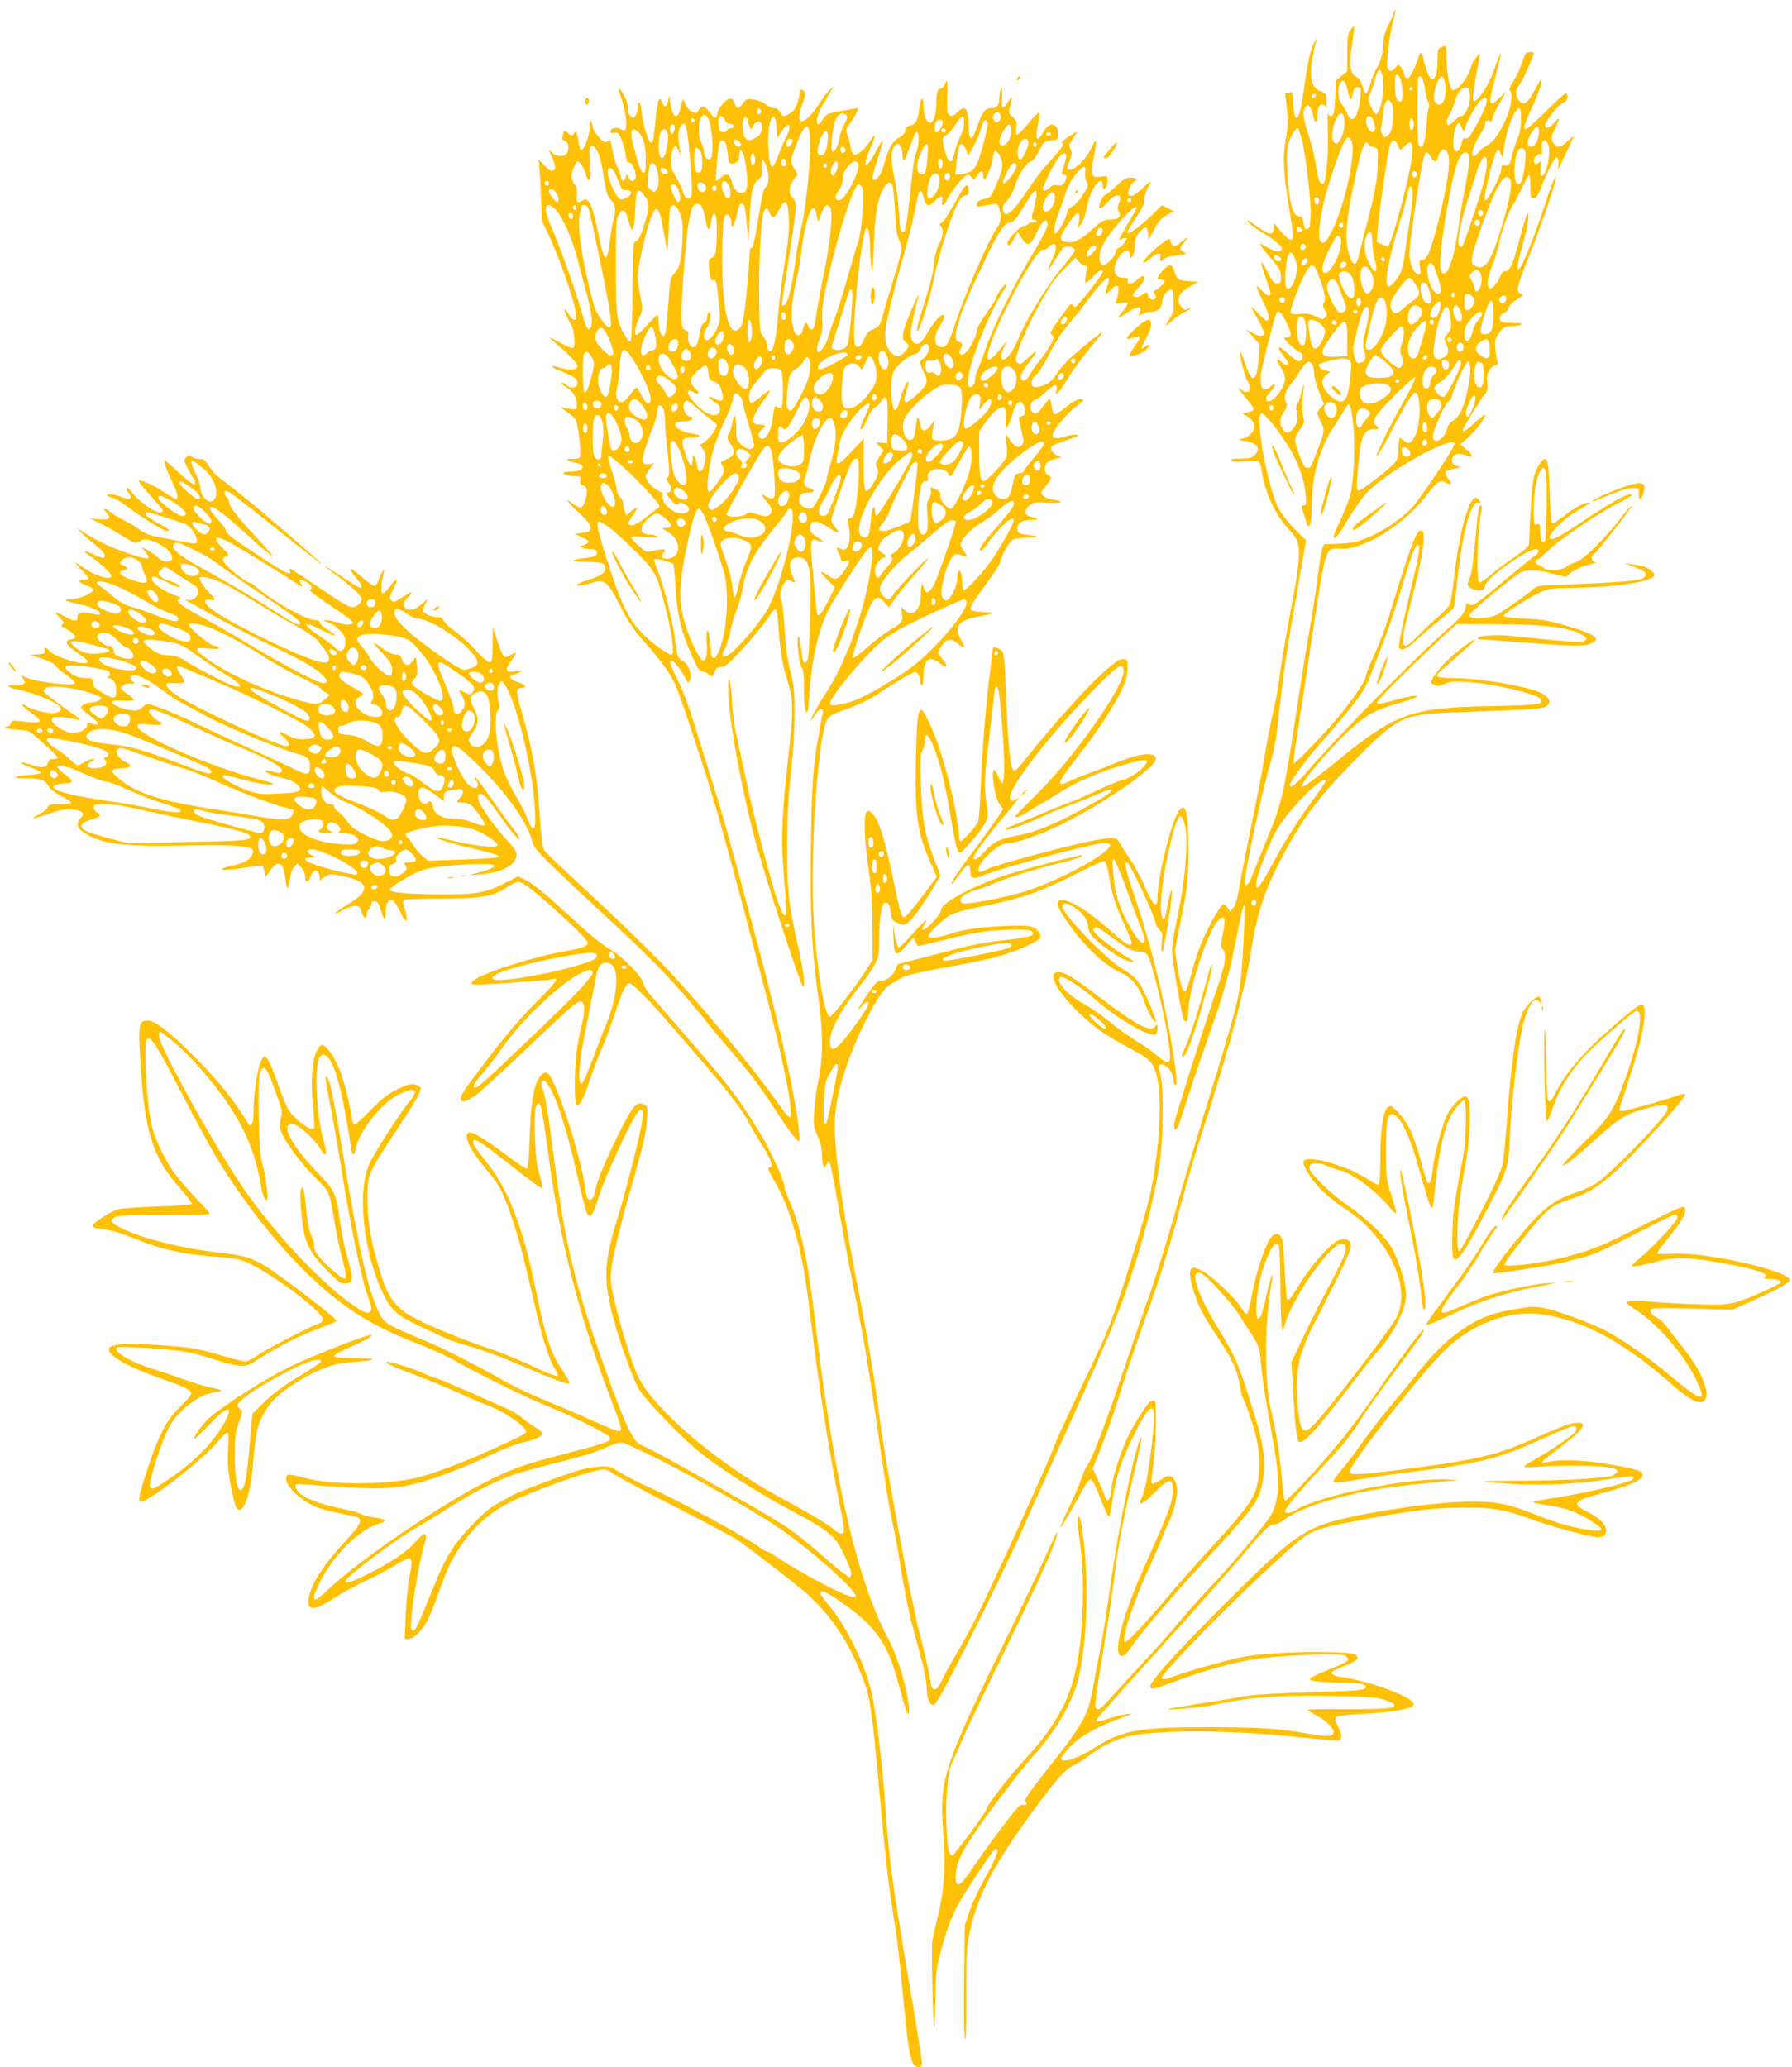 <?xml version="1.0" standalone="no"?>
<!DOCTYPE svg PUBLIC "-//W3C//DTD SVG 20010904//EN"
 "http://www.w3.org/TR/2001/REC-SVG-20010904/DTD/svg10.dtd">
<svg version="1.0" xmlns="http://www.w3.org/2000/svg"
 width="1110pt" height="1280pt" viewBox="0 0 1110 1280"
 preserveAspectRatio="xMidYMid meet">
<g transform="translate(0,1280) scale(0.1,-0.1)"
fill="#ffc107" stroke="none">
<path d="M8632 12718 c-3 -13 -18 -47 -34 -76 -16 -32 -28 -70 -28 -92 0 -63
-19 -140 -42 -172 -12 -17 -29 -58 -38 -92 -9 -33 -22 -62 -28 -64 -6 -2 -16
17 -23 43 -9 34 -19 50 -39 60 -40 20 -46 70 -25 201 9 58 15 108 12 110 -2 3
-13 -8 -23 -23 -16 -23 -19 -47 -19 -141 l0 -113 -35 -29 -35 -28 -5 -109 c-4
-90 -8 -108 -22 -111 -9 -2 -19 5 -22 15 -3 10 -3 -31 -1 -92 5 -135 -9 -323
-25 -338 -20 -20 -36 15 -49 110 -7 48 -26 126 -41 173 -39 116 -45 160 -25
185 14 19 15 19 29 2 8 -11 18 -36 21 -58 8 -47 25 -42 25 7 0 20 5 44 10 54
12 22 36 17 44 -8 2 -10 4 7 3 37 -2 52 -3 55 -37 66 -41 14 -59 49 -60 117 0
42 18 150 35 203 3 11 -3 4 -13 -15 -25 -44 -46 -142 -66 -297 -25 -192 -57
-232 -66 -82 -3 51 -8 79 -14 71 -4 -7 -14 -11 -22 -8 -8 3 -14 3 -14 0 0 -3
5 -47 11 -99 8 -79 7 -110 -7 -187 -20 -112 -15 -212 24 -446 22 -131 25 -165
15 -174 -10 -8 -22 -1 -50 28 -21 22 -43 48 -50 59 -11 18 -12 17 -12 -13 -1
-49 -24 -51 -89 -5 -78 54 -91 61 -67 34 11 -13 50 -41 87 -63 72 -43 118 -81
118 -98 0 -24 -35 -22 -81 3 -26 15 -50 27 -54 27 -7 0 24 -41 89 -116 32 -36
39 -53 40 -87 1 -38 -1 -42 -23 -42 -20 0 -30 12 -59 70 -20 39 -37 65 -39 59
-2 -6 10 -49 27 -95 16 -45 30 -89 30 -96 0 -23 -27 -14 -55 18 -14 17 -28 29
-31 26 -3 -3 13 -41 35 -86 41 -81 49 -115 31 -126 -6 -3 -29 14 -52 39 -22
26 -43 45 -45 43 -2 -2 15 -35 37 -73 22 -38 40 -77 40 -86 0 -25 -34 -23 -79
4 l-36 22 44 -48 44 -49 -6 -83 c-11 -151 -42 -166 -84 -38 -15 47 -29 80 -31
74 -6 -16 28 -152 44 -177 34 -55 6 -95 -39 -55 -30 25 -12 -3 41 -65 24 -29
41 -56 38 -61 -3 -5 -20 -12 -38 -16 l-33 -7 27 -15 c73 -39 57 -118 -27 -140
-29 -8 -28 -8 18 -15 77 -12 99 -47 57 -89 -16 -16 -33 -20 -86 -20 -46 0 -63
-3 -58 -11 5 -8 31 -10 83 -6 42 3 81 3 88 -1 6 -4 14 -29 18 -57 20 -138 85
-275 174 -370 77 -82 77 -123 -5 -553 -24 -130 -49 -280 -55 -332 -6 -52 -23
-151 -39 -220 -16 -69 -40 -193 -54 -275 -26 -157 -36 -208 -110 -570 -24
-121 -49 -253 -56 -293 -7 -43 -20 -81 -31 -95 l-20 -22 -15 23 c-9 12 -20 22
-25 22 -16 0 -79 -108 -126 -214 -25 -55 -57 -150 -72 -210 -15 -60 -32 -111
-39 -114 -17 -5 -30 36 -49 152 l-16 102 31 154 c47 228 53 287 53 477 0 238
-20 302 -68 216 -45 -81 -123 -406 -123 -512 0 -83 -25 -65 -77 54 -23 55 -67
136 -97 180 -30 44 -59 90 -65 103 -14 27 -35 28 -157 7 -126 -22 -605 -150
-653 -175 -22 -11 -45 -20 -51 -20 -22 0 -8 42 28 82 58 65 110 98 152 98 44
0 146 34 272 90 262 118 638 372 638 431 0 43 -100 36 -226 -17 -45 -18 -124
-49 -176 -68 -52 -19 -114 -44 -138 -56 -25 -13 -46 -18 -51 -13 -11 11 16 53
126 193 105 135 205 286 251 384 28 59 37 91 38 134 1 52 -1 57 -22 60 -29 4
-71 -27 -181 -132 -91 -88 -296 -320 -418 -473 -62 -79 -78 -93 -88 -81 -18
18 -34 187 -44 476 -8 211 -11 246 -26 262 -16 18 -55 28 -55 15 0 -2 -9 -73
-19 -157 -25 -195 -48 -483 -57 -713 -3 -99 -11 -191 -16 -205 -9 -26 -96
-120 -110 -120 -4 0 -8 15 -8 34 0 88 -60 355 -121 541 -40 119 -96 238 -113
239 -20 2 -28 -69 -33 -309 -7 -341 8 -448 89 -633 l40 -92 -72 -98 c-80 -106
-119 -152 -132 -152 -14 0 -26 42 -68 247 -49 234 -84 346 -121 388 -23 25
-30 28 -41 17 -20 -20 -14 -180 13 -362 17 -118 22 -203 23 -356 l1 -200 -30
-46 c-83 -128 -221 -307 -235 -305 -33 5 -84 321 -101 617 -20 360 18 993 71
1190 14 51 31 63 145 103 71 25 130 55 205 104 58 39 129 83 159 99 52 28 54
28 67 9 8 -10 14 -29 14 -41 0 -13 5 -26 10 -29 6 -4 10 17 10 57 0 103 37
134 99 82 45 -37 58 -25 22 20 -17 21 -31 42 -31 46 0 4 10 22 23 41 29 43 59
48 98 15 45 -38 53 -32 24 17 -49 85 -25 122 98 147 108 21 119 28 47 29 -36
1 -72 5 -80 11 -19 12 -7 35 93 170 43 58 80 116 83 130 9 48 55 127 80 139
14 6 55 11 91 11 79 0 78 8 -3 18 -52 6 -59 10 -62 30 -6 39 24 62 81 62 55 0
57 8 5 19 -44 9 -49 41 -11 71 25 20 36 22 111 17 87 -5 112 7 37 19 -44 6
-75 25 -75 44 0 5 14 25 30 43 35 41 37 53 10 67 -23 12 -26 48 -7 73 6 9 30
20 52 25 l40 8 -30 15 c-33 16 -45 47 -23 60 7 5 49 21 93 36 64 22 74 28 52
31 -16 2 -48 -3 -73 -12 -45 -15 -74 -13 -74 7 0 35 102 154 170 198 14 9 22
20 18 24 -14 14 -56 -5 -112 -51 -31 -25 -60 -43 -65 -39 -6 3 -13 26 -17 50
-3 25 -9 45 -13 45 -4 0 -21 -20 -39 -45 -17 -25 -38 -45 -46 -45 -42 0 -45
73 -3 85 12 4 43 27 69 52 48 47 73 50 62 7 -12 -47 11 -23 68 69 31 50 93
136 137 189 45 53 81 99 81 103 0 7 -123 -92 -198 -160 -30 -27 -70 -73 -88
-102 -26 -39 -44 -55 -78 -68 -25 -10 -52 -15 -61 -12 -24 10 -18 54 9 72 14
9 43 53 67 98 56 110 104 183 149 233 21 22 69 83 107 135 109 146 156 179
121 84 -19 -51 -12 -57 22 -20 36 38 54 33 47 -12 -3 -21 -8 -47 -13 -57 -6
-17 -4 -18 29 -12 19 4 38 3 41 -2 3 -5 -11 -28 -30 -51 -20 -22 -33 -41 -30
-41 4 0 31 16 61 36 61 41 91 41 75 0 -9 -24 -8 -24 18 -10 15 8 41 14 58 14
38 0 64 27 64 67 0 18 9 38 23 51 36 34 46 28 46 -30 0 -29 1 -61 1 -72 1 -10
-10 -36 -24 -57 -36 -54 -32 -57 15 -14 23 20 56 43 74 51 19 7 37 19 40 25 4
6 -3 5 -15 -3 -19 -12 -23 -10 -41 11 -39 48 -20 89 63 133 l43 23 -45 3 c-79
4 -88 9 -102 53 -17 57 -35 60 -75 14 -38 -44 -41 -55 -14 -55 11 0 22 -4 25
-9 6 -10 -49 -61 -65 -61 -5 0 -4 -9 3 -20 10 -15 10 -22 1 -31 -14 -14 -43 4
-43 27 0 18 -10 17 -34 -1 -25 -19 -56 -19 -56 -2 0 8 16 30 35 50 56 57 41
95 -16 41 -29 -28 -63 -27 -53 1 5 12 -2 15 -30 15 -65 0 -71 72 -13 144 27
34 57 30 57 -6 1 -22 1 -22 15 -4 8 11 15 41 15 68 0 39 6 54 31 83 35 40 46
37 51 -15 l3 -35 35 65 c27 50 45 70 78 88 l43 24 -37 19 -37 18 -60 -60 c-66
-65 -150 -125 -155 -111 -2 6 22 46 53 91 42 63 55 90 55 119 0 20 9 52 20 70
30 48 25 49 -24 4 -58 -53 -81 -65 -94 -49 -12 15 13 76 35 84 25 10 13 23
-23 23 -29 0 -45 -9 -92 -54 -31 -29 -63 -55 -71 -57 -7 -3 -19 -21 -26 -42
-17 -50 1 -49 48 3 53 60 95 51 66 -13 -8 -18 -8 -30 1 -46 17 -33 -3 -51 -55
-51 -39 0 -50 -6 -114 -64 -72 -67 -114 -85 -166 -72 -36 9 -32 31 21 109 56
82 76 87 68 20 l-6 -48 22 32 c11 17 25 60 31 94 6 35 22 86 37 114 31 57 62
72 62 31 0 -14 4 -26 9 -26 12 0 21 25 21 57 0 24 -2 25 -39 19 -61 -9 -69 8
-48 109 25 121 21 142 -12 70 -30 -65 -98 -135 -131 -135 -24 0 -24 3 -4 57
14 36 15 48 5 70 -11 24 -9 31 19 71 17 24 25 40 18 36 -80 -48 -96 -62 -87
-71 11 -11 -8 -37 -102 -139 -26 -27 -77 -96 -114 -152 -94 -143 -146 -183
-153 -118 -3 19 5 34 26 54 17 16 36 51 47 85 23 74 68 145 99 157 16 6 35 30
53 67 27 56 30 58 73 63 43 5 45 7 45 36 -1 74 -52 85 -91 19 -14 -25 -30 -45
-35 -45 -12 0 -11 38 2 100 6 27 9 55 7 62 -3 7 -33 -22 -67 -65 -35 -42 -68
-74 -73 -71 -5 3 -7 23 -3 44 6 33 3 41 -21 64 -27 25 -28 27 -16 72 16 59 10
65 -17 19 -11 -20 -25 -34 -30 -31 -5 3 -7 34 -4 69 3 45 2 58 -6 47 -6 -8
-11 -33 -11 -55 0 -48 -14 -65 -50 -65 -35 0 -56 -24 -79 -92 -11 -31 -25 -66
-31 -78 -18 -34 -30 -7 -30 68 0 65 -12 102 -32 102 -7 0 -25 -12 -40 -27 -23
-22 -32 -25 -46 -16 -15 9 -17 26 -15 119 3 104 2 107 -12 77 -8 -18 -21 -33
-29 -33 -19 0 -26 -22 -26 -83 0 -75 -17 -127 -40 -127 -22 0 -40 51 -40 113
0 57 -17 44 -25 -20 -9 -76 -23 -103 -56 -110 -19 -4 -28 -13 -32 -32 -3 -16
-16 -32 -30 -38 -47 -22 -77 -74 -106 -188 -13 -49 -48 -92 -64 -76 -7 7 2 44
28 121 20 61 35 113 32 116 -3 3 -22 -27 -44 -67 -62 -118 -87 -102 -33 21 38
86 38 107 1 49 -33 -52 -78 -91 -100 -87 -11 2 -18 19 -22 48 -4 25 -12 59
-20 77 -12 29 -11 34 13 65 32 42 61 98 51 98 -16 0 -169 -29 -184 -35 -8 -3
-23 -19 -33 -35 -42 -73 -50 0 -8 75 16 28 39 68 52 90 l24 40 -28 -25 c-15
-14 -39 -45 -54 -70 -33 -59 -91 -120 -114 -120 -24 0 -23 30 3 109 19 57 20
64 6 78 -14 15 -16 13 -22 -13 -18 -81 -31 -108 -60 -125 -41 -24 -50 -23 -63
6 -8 17 -20 25 -36 25 -13 0 -37 11 -53 24 -15 13 -48 26 -73 30 -43 6 -47 5
-68 -24 -28 -38 -37 -38 -51 0 -5 17 -17 30 -26 30 -25 0 -74 -55 -81 -89 -8
-40 -16 -39 -48 4 -31 41 -48 44 -69 13 -14 -22 -17 -22 -44 -8 -16 9 -33 30
-40 50 -12 37 -14 34 -29 -35 -12 -55 -39 -59 -53 -8 -6 21 -11 52 -12 68 -1
31 -3 28 -13 -17 -8 -35 -19 -35 -35 -1 -11 24 -14 26 -22 10 -6 -9 -14 -70
-20 -134 -6 -65 -14 -122 -19 -127 -16 -16 -51 80 -63 174 -6 51 -14 84 -19
77 -4 -6 -8 -24 -8 -38 0 -14 -6 -34 -14 -44 -12 -16 -16 -17 -30 -6 -9 8 -16
28 -16 48 0 34 -30 106 -50 118 -13 8 -13 9 11 -60 26 -72 37 -179 20 -189 -7
-4 -18 -2 -26 4 -19 16 -59 9 -63 -11 -2 -13 3 -15 23 -12 22 5 27 0 44 -38
10 -24 22 -67 26 -95 5 -39 10 -51 23 -50 21 1 50 -80 36 -102 -14 -21 -27
-18 -40 8 l-12 22 -7 -21 c-9 -29 -24 -26 -30 7 -4 15 -14 45 -25 68 -10 23
-22 63 -25 90 -7 47 -24 93 -25 67 0 -7 -9 -13 -20 -13 -22 0 -80 72 -80 99 0
9 -5 23 -10 31 -6 10 -9 -1 -8 -36 1 -50 -33 -144 -52 -144 -5 0 -11 19 -15
43 -3 23 -9 50 -12 60 -5 18 -5 18 -18 0 -13 -17 -14 -17 -34 1 -24 22 -27 21
-36 -15 -5 -21 -2 -27 14 -32 22 -6 29 -49 12 -76 -15 -24 -63 -23 -89 2 l-23
22 20 -48 c25 -59 26 -76 4 -84 -12 -5 -28 7 -56 38 -22 24 -36 35 -32 24 5
-11 11 -99 15 -196 l7 -175 52 -113 c59 -126 148 -383 157 -454 6 -39 4 -47
-9 -47 -9 0 -23 13 -32 29 -8 17 -20 33 -25 36 -13 8 13 -58 37 -94 19 -30 30
-136 14 -145 -6 -4 -39 9 -74 28 -35 20 -67 36 -71 36 -4 0 19 -22 51 -48 72
-60 125 -120 120 -135 -6 -18 -64 -20 -113 -3 -64 21 -54 1 11 -23 64 -24 93
-41 99 -58 9 -22 -5 -43 -29 -43 -12 0 -28 7 -35 15 -7 8 -20 15 -29 15 -10 0
-5 -7 14 -19 51 -31 75 -65 78 -107 2 -36 0 -39 -23 -38 -14 0 -38 4 -55 8
-28 7 -26 5 13 -22 24 -16 49 -38 56 -48 18 -28 40 -224 27 -237 -6 -6 -27
-10 -47 -9 -47 4 -35 -14 15 -22 77 -12 61 -56 -20 -56 -27 0 -49 -4 -49 -9 0
-9 48 -21 87 -21 22 0 24 -3 19 -24 -5 -19 -1 -26 13 -31 28 -8 32 -29 19 -85
-13 -57 -34 -65 -78 -30 -58 46 -39 14 34 -53 62 -59 77 -79 74 -98 -3 -21
-10 -25 -52 -29 l-49 -5 49 -23 c46 -23 47 -25 29 -38 -10 -8 -26 -14 -34 -14
-14 0 -14 -1 -1 -10 8 -5 32 -10 53 -10 25 0 40 -5 44 -16 8 -21 -11 -32 -67
-39 -105 -13 -107 -23 -5 -24 103 -1 125 -8 125 -41 0 -27 -31 -48 -103 -70
-75 -23 -102 -45 -40 -34 21 4 48 11 61 15 72 27 99 5 167 -131 56 -111 97
-171 174 -255 38 -41 94 -112 124 -157 51 -77 65 -111 181 -465 121 -366 181
-582 447 -1603 100 -383 159 -700 130 -700 -5 0 -31 30 -57 68 -186 263 -534
681 -754 906 -91 93 -284 279 -430 414 -146 135 -271 254 -279 265 -9 13 -18
81 -27 206 -18 267 -41 399 -110 643 -20 70 -34 134 -31 143 4 8 15 15 26 15
40 0 30 19 -19 35 -29 10 -50 23 -50 31 0 8 6 14 13 14 6 1 26 7 42 15 29 14
28 14 -23 8 -46 -5 -52 -4 -52 13 0 11 14 37 30 58 17 22 28 41 26 43 -2 2
-17 -4 -34 -14 -40 -23 -45 -18 -81 88 l-29 84 -1 -107 c-1 -99 -3 -108 -20
-108 -11 0 -48 32 -87 76 -38 42 -95 94 -127 116 -32 22 -63 50 -69 64 -9 19
-19 24 -48 24 -22 0 -48 8 -61 19 -24 19 -24 19 -6 57 l18 37 -35 -31 c-43
-37 -69 -46 -96 -32 -27 14 -25 42 5 70 43 40 28 42 -30 3 -50 -33 -57 -35
-71 -21 -14 14 -13 21 11 67 36 72 27 82 -18 21 -21 -28 -43 -48 -49 -44 -10
7 -6 72 8 123 12 41 -11 15 -26 -30 -8 -22 -20 -43 -27 -46 -8 -3 -39 17 -71
44 -31 27 -63 53 -69 57 -24 14 -13 -10 22 -51 34 -41 44 -63 26 -63 -5 0 -57
31 -115 70 -58 38 -106 68 -106 66 0 -2 35 -29 78 -61 98 -74 152 -125 152
-145 0 -21 -31 -50 -54 -50 -26 0 -65 23 -231 136 -84 57 -156 104 -159 104
-3 0 -3 -6 0 -14 14 -35 -25 -18 -172 79 -180 117 -224 151 -224 170 0 7 -23
38 -50 68 -51 56 -61 77 -36 77 19 0 93 -59 240 -192 71 -64 132 -115 134
-113 3 3 -35 48 -84 100 -132 142 -184 207 -184 231 0 12 -7 27 -15 34 -18 15
-20 40 -3 40 14 0 75 -46 318 -240 353 -282 360 -282 30 2 -185 159 -267 225
-402 328 -14 11 -39 40 -55 65 -22 35 -33 45 -53 43 -14 -1 -36 4 -49 11 -20
11 -26 10 -39 -3 -15 -14 -14 -19 6 -58 13 -24 30 -55 40 -70 9 -15 13 -30 10
-34 -9 -9 -30 6 -119 86 l-72 65 6 -33 c4 -18 23 -65 42 -103 35 -71 44 -109
24 -109 -5 0 -38 19 -72 42 -64 44 -157 84 -157 69 0 -8 37 -52 129 -154 18
-20 22 -30 14 -38 -22 -22 -145 62 -197 136 -8 11 -18 17 -22 13 -4 -5 0 -16
9 -26 37 -41 13 -53 -50 -27 -39 16 -87 20 -79 6 3 -4 19 -11 35 -14 15 -3 59
-30 97 -59 81 -62 221 -148 241 -148 25 0 3 20 -56 49 -59 30 -89 56 -77 68 5
6 111 -25 239 -70 46 -16 96 -104 69 -121 -8 -5 -95 11 -260 45 -29 6 -66 22
-83 36 -17 15 -56 38 -87 54 -32 15 -72 39 -91 53 -44 33 -62 34 -32 2 33 -35
20 -47 -47 -41 l-57 6 60 -29 c33 -16 98 -52 144 -81 76 -47 85 -50 101 -36
23 21 57 19 116 -9 84 -39 121 -107 62 -114 -17 -2 -37 6 -60 26 -18 16 -48
37 -67 47 l-34 17 21 -27 c44 -56 26 -56 -120 -6 -96 33 -191 79 -258 124
l-45 30 25 -27 c14 -16 53 -50 88 -78 59 -47 73 -70 53 -82 -5 -3 -32 6 -60
20 -62 32 -76 27 -24 -8 59 -40 133 -108 133 -124 0 -29 -90 -5 -163 44 -70
48 -74 47 -25 -4 27 -28 48 -53 48 -57 0 -4 -13 -7 -30 -7 -43 0 -37 -15 15
-35 26 -9 44 -22 42 -29 -6 -21 -90 -56 -137 -56 -59 -1 -38 -13 62 -34 73
-16 131 -46 117 -61 -4 -3 -26 -1 -49 5 -53 14 -90 6 -90 -20 0 -31 -15 -31
-74 0 -72 39 -77 38 -36 -5 29 -30 31 -35 16 -41 -14 -5 -8 -12 31 -33 50 -27
62 -53 28 -59 -54 -10 -42 -33 48 -94 34 -23 55 -44 50 -49 -23 -23 -202 31
-239 72 -22 24 -34 24 -27 0 4 -17 -1 -20 -43 -23 l-49 -3 73 -23 c43 -14 77
-31 85 -43 6 -11 38 -38 70 -60 31 -22 54 -45 51 -51 -12 -19 -253 11 -307 38
l-28 15 15 -24 c20 -30 13 -37 -38 -37 -71 0 -71 -16 0 -29 36 -6 106 -28 154
-47 121 -49 150 -84 80 -99 -34 -7 -139 17 -175 41 -14 9 -28 14 -31 12 -3 -3
22 -25 55 -49 86 -63 78 -71 -55 -56 -57 7 -62 6 -67 -13 -3 -11 -13 -20 -24
-21 -40 -1 22 -18 70 -18 27 -1 58 -6 70 -13 24 -12 170 -145 175 -159 2 -5
-10 -9 -26 -9 -23 0 -31 -5 -36 -25 -8 -30 -39 -33 -109 -9 -26 9 -52 14 -59
12 -6 -2 19 -15 58 -29 38 -13 68 -28 67 -34 -2 -5 -36 -12 -77 -15 -100 -7
-108 -20 -13 -20 88 0 116 -10 139 -50 10 -17 41 -41 77 -60 34 -16 61 -35 61
-40 0 -6 -30 -10 -69 -10 -59 0 -71 -3 -76 -19 -3 -10 -25 -29 -50 -42 -24
-13 -42 -25 -40 -27 2 -2 45 11 96 28 77 27 103 31 148 27 63 -7 79 -23 51
-52 -31 -33 -25 -61 18 -90 109 -72 244 -89 632 -81 266 6 391 -1 413 -23 16
-16 -7 -58 -43 -76 -16 -8 -53 -20 -82 -25 -29 -6 -57 -15 -63 -21 -11 -11 56
-6 178 13 38 5 71 8 74 5 3 -4 8 -20 12 -38 l6 -32 28 42 c47 71 85 51 94 -49
3 -33 9 -60 14 -60 4 0 11 25 15 56 4 36 14 64 27 77 l20 20 24 -27 c12 -15
23 -37 23 -49 0 -45 16 -49 33 -7 22 58 55 51 58 -13 0 -12 3 -16 6 -9 3 7 18
19 34 27 25 14 37 14 100 0 175 -36 180 -90 16 -187 -37 -22 -65 -43 -63 -46
3 -2 25 7 50 22 24 14 58 26 75 26 27 0 31 -4 41 -40 11 -40 30 -46 30 -11 0
10 7 24 15 31 8 7 15 21 15 32 0 14 6 19 22 16 18 -2 26 -14 37 -55 8 -29 18
-53 22 -53 5 0 9 22 9 49 0 51 16 76 42 66 8 -3 28 -33 43 -65 42 -87 59 -79
31 13 -10 35 -11 49 -3 55 7 4 109 7 227 7 249 0 326 14 411 71 28 19 59 34
69 34 10 0 40 -16 67 -36 115 -87 363 -319 363 -340 0 -24 -31 -36 -142 -55
-185 -32 -477 -124 -553 -173 -46 -31 -30 -38 72 -31 243 15 389 26 405 31 47
14 25 -17 -106 -148 -127 -128 -240 -267 -425 -519 -70 -96 -35 -121 65 -44
32 25 168 151 304 279 269 258 316 298 339 294 24 -5 25 -65 2 -154 -11 -44
-25 -120 -31 -169 -12 -109 -13 -295 -1 -313 15 -24 47 31 81 141 18 56 52
145 75 197 23 52 63 159 89 238 44 131 64 172 86 172 19 0 122 -105 259 -263
80 -93 186 -215 234 -271 116 -134 212 -260 239 -316 12 -25 50 -90 85 -146
63 -100 77 -144 47 -144 -12 0 -8 -14 21 -63 59 -102 92 -179 129 -301 52
-170 71 -275 116 -641 42 -344 96 -693 154 -994 50 -256 51 -260 32 -267 -10
-4 -29 6 -51 25 -38 33 -149 99 -345 205 -374 203 -762 533 -865 736 -49 97
-155 459 -170 583 -11 90 24 244 180 792 23 83 39 161 42 216 5 82 4 88 -16
98 -47 25 -70 -1 -163 -189 -89 -181 -132 -287 -143 -353 -6 -40 -31 -59 -46
-36 -5 8 -11 34 -14 59 -25 198 -184 683 -233 714 -16 10 -37 -3 -55 -33 -34
-57 -50 -161 -56 -360 -4 -122 -10 -196 -17 -198 -5 -2 -62 35 -125 82 -134
101 -214 149 -234 141 -40 -15 6 -109 115 -237 77 -92 101 -140 155 -304 42
-126 61 -199 140 -540 46 -198 88 -328 121 -379 15 -22 22 -42 17 -47 -5 -5
-73 22 -158 62 -83 39 -208 90 -280 113 -71 23 -208 76 -304 117 -250 106
-295 152 -360 364 -53 173 -74 297 -75 435 -1 154 2 161 166 410 153 232 178
277 158 290 -37 25 -62 22 -138 -15 -62 -31 -95 -57 -170 -133 -53 -55 -96
-92 -101 -86 -4 5 -13 43 -20 84 -27 165 -80 312 -135 377 -15 18 -34 33 -42
33 -9 0 -25 -21 -36 -47 -27 -62 -34 -193 -18 -347 6 -65 9 -120 6 -123 -22
-22 -134 64 -167 129 -11 22 -36 85 -56 141 -43 124 -70 180 -86 174 -31 -9
-67 -198 -67 -349 0 -69 -15 -97 -34 -64 -84 141 -187 268 -341 421 -152 152
-235 215 -281 215 -54 0 -58 -22 -45 -250 27 -444 76 -600 251 -794 39 -44 69
-84 67 -90 -2 -7 -77 -13 -213 -17 -115 -4 -225 -12 -245 -18 -51 -16 -161
-89 -156 -104 2 -6 17 -13 33 -14 65 -6 142 -27 233 -65 148 -62 301 -97 472
-108 105 -7 162 -15 202 -30 138 -52 487 -310 487 -360 0 -11 -10 -22 -22 -25
-49 -15 -345 -169 -387 -201 -25 -19 -56 -34 -71 -34 -15 0 -79 15 -141 34
-149 45 -191 52 -399 67 -186 13 -281 7 -301 -17 -31 -37 98 -114 324 -193
136 -47 172 -64 181 -86 4 -10 -17 -37 -65 -83 -85 -80 -134 -172 -203 -382
-56 -168 -64 -210 -43 -210 49 0 393 268 475 371 26 31 52 58 59 58 9 1 10
-27 6 -107 -4 -86 -1 -129 16 -221 12 -63 27 -123 32 -133 36 -66 88 55 104
242 19 230 30 276 86 364 43 69 116 128 242 199 114 63 191 87 305 94 146 9
146 22 0 23 -96 0 -128 3 -128 13 0 7 44 31 98 55 100 43 141 66 132 75 -10
10 -361 -127 -505 -197 -156 -77 -413 -240 -500 -318 -45 -41 -106 -128 -89
-128 3 0 45 41 93 90 106 112 148 123 100 27 -63 -124 -181 -248 -338 -356
-104 -71 -120 -79 -131 -61 -14 23 75 300 123 383 59 99 181 191 270 203 26 4
47 9 47 13 0 4 -28 12 -62 18 -35 7 -112 30 -173 52 -60 22 -155 54 -210 71
-105 33 -205 89 -205 116 0 15 14 16 123 10 257 -14 336 -26 462 -68 66 -22
143 -42 171 -45 50 -5 55 -3 148 55 119 74 252 140 368 182 49 18 90 36 93 40
8 12 -389 314 -465 354 -83 44 -115 52 -279 71 -218 25 -471 89 -590 150 -60
30 -69 42 -47 63 15 15 51 17 311 17 259 0 292 2 282 15 -6 8 -50 56 -97 105
-48 50 -106 119 -130 154 -60 89 -119 219 -135 299 -29 144 -46 504 -25 517
28 17 56 -28 228 -360 74 -142 164 -309 201 -370 192 -320 458 -643 686 -833
177 -148 334 -237 580 -330 72 -28 180 -78 240 -113 139 -79 442 -227 560
-272 89 -34 332 -153 360 -177 37 -31 22 -38 -236 -105 -275 -72 -338 -93
-484 -164 -282 -136 -808 -491 -1013 -685 -94 -90 -111 -81 -58 31 86 180 247
341 381 380 48 14 35 27 -32 35 -34 4 -72 13 -85 21 -13 9 -68 24 -123 35
-166 33 -277 84 -283 131 -4 23 -2 23 60 18 452 -36 559 -33 738 21 114 34
307 111 410 162 77 38 169 72 230 85 47 10 90 33 90 48 0 6 -17 22 -38 34 -21
12 -58 38 -83 59 -24 20 -64 46 -89 57 -25 10 -124 54 -220 97 -96 42 -193 83
-215 90 -22 7 -62 22 -90 35 -64 30 -224 79 -231 72 -9 -8 37 -29 191 -87 77
-29 192 -77 257 -106 64 -30 146 -65 182 -78 109 -41 244 -137 234 -166 -3
-11 -92 -54 -288 -140 -133 -59 -303 -121 -383 -140 -190 -46 -525 -48 -692
-4 -105 27 -114 28 -121 9 -17 -44 75 -139 179 -185 26 -12 92 -30 145 -40 54
-11 106 -22 115 -26 36 -14 18 -50 -76 -151 -143 -151 -227 -290 -227 -373 0
-59 46 -50 172 31 44 28 127 73 185 100 58 27 138 70 178 94 111 70 118 64 90
-75 -8 -41 -18 -144 -22 -227 l-6 -153 24 0 c32 0 89 59 122 125 13 28 44 104
67 170 48 137 76 195 133 280 92 136 205 230 359 297 207 90 468 178 528 178
16 0 42 -12 59 -26 18 -14 190 -107 384 -206 193 -99 369 -192 389 -207 70
-49 323 -244 400 -308 146 -121 270 -294 349 -488 54 -133 60 -156 79 -297 11
-84 29 -256 40 -383 40 -449 62 -650 90 -824 30 -181 35 -228 70 -586 33 -331
44 -375 92 -375 14 0 18 8 18 32 0 18 -38 255 -85 528 -91 535 -118 727 -135
975 -24 344 -62 667 -97 805 -41 167 -149 384 -254 513 -62 76 -65 82 -48 93
16 10 205 -121 274 -191 105 -105 152 -198 211 -419 38 -144 53 -180 54 -129
1 101 -64 325 -130 449 -190 354 -336 987 -450 1954 -46 391 -90 595 -165 765
-14 30 -25 63 -25 73 0 38 -90 234 -154 337 -162 261 -156 254 -669 843 -26
30 -51 68 -54 85 -9 43 -124 161 -203 207 -37 22 -111 79 -164 127 -53 48
-143 130 -199 181 -56 51 -126 104 -155 119 l-53 26 -92 -47 c-107 -54 -184
-67 -382 -65 -209 2 -320 12 -320 28 0 19 142 104 209 125 88 28 436 49 436
27 0 -14 -16 -22 -89 -42 l-66 -19 65 5 c136 9 230 59 230 122 0 21 -16 45
-64 95 -70 73 -162 205 -172 245 -9 33 7 46 33 28 12 -8 57 -66 101 -128 77
-109 122 -160 122 -140 0 5 -21 36 -46 69 -26 32 -80 106 -120 164 -91 130
-113 158 -114 143 0 -6 5 -15 10 -18 6 -3 10 -15 10 -26 0 -28 -35 -24 -64 8
-34 37 -87 146 -93 194 -10 69 24 52 158 -78 166 -162 298 -344 331 -458 21
-71 16 -67 547 -560 207 -193 369 -362 490 -515 42 -52 116 -142 166 -200 141
-163 210 -252 305 -399 103 -158 140 -205 151 -194 4 4 -1 69 -12 143 -35 235
-115 582 -260 1125 -156 585 -206 764 -280 995 -39 124 -89 284 -111 355 -21
72 -61 175 -89 231 -49 101 -57 124 -40 124 14 0 59 -57 83 -104 20 -39 21
-40 31 -18 16 35 -8 100 -44 120 -32 18 -32 18 -49 142 -15 111 -70 327 -105
413 -15 38 -25 71 -22 74 8 7 110 -19 118 -30 3 -5 9 -69 13 -144 9 -161 35
-273 99 -418 36 -83 48 -101 68 -103 13 -2 32 -11 42 -20 19 -17 18 -17 35 21
8 20 19 27 39 27 19 0 40 14 72 48 89 92 203 227 228 270 14 23 30 41 37 39 6
-2 14 -45 18 -108 10 -152 24 -237 53 -325 39 -119 41 -197 11 -449 -39 -340
-49 -527 -36 -690 24 -315 24 -328 9 -323 -8 2 -27 42 -43 89 -44 131 -151
540 -191 731 -20 95 -47 221 -60 279 -14 60 -28 158 -31 225 -8 137 -23 187
-24 77 0 -156 73 -575 160 -908 54 -208 281 -908 301 -929 20 -21 7 92 -26
237 -61 270 -70 345 -69 622 0 192 5 299 23 460 29 265 31 491 6 590 -32 129
-35 149 -45 302 -5 84 -14 162 -20 174 -15 27 -5 81 20 111 16 20 21 21 39 11
31 -19 32 -17 9 33 -28 64 -16 108 29 112 45 4 70 -24 78 -91 12 -95 1 -519
-14 -546 -19 -35 -31 -14 -38 68 -3 39 -11 74 -16 78 -16 10 1 -165 18 -190
11 -16 15 -51 15 -137 0 -104 9 -157 22 -134 3 5 8 54 12 109 15 220 55 394
121 525 37 73 227 364 245 375 27 17 31 -14 15 -121 -40 -270 -160 -600 -285
-784 -38 -56 -94 -160 -86 -160 2 0 14 16 26 35 27 43 54 48 46 8 -60 -311
-67 -387 -73 -820 -6 -419 4 -639 43 -918 33 -232 34 -383 5 -525 -12 -58 -25
-148 -28 -201 -5 -90 -4 -100 21 -152 17 -37 26 -73 27 -109 0 -29 4 -62 8
-73 8 -19 8 -19 21 4 10 19 14 21 20 10 5 -8 27 -120 49 -249 22 -129 65 -357
95 -507 63 -312 99 -523 156 -923 47 -330 75 -502 95 -580 8 -30 28 -145 45
-255 18 -110 48 -261 67 -335 20 -74 49 -182 64 -240 15 -58 28 -128 29 -156
0 -72 17 -116 43 -112 16 2 65 92 227 413 113 226 255 520 315 655 59 135 204
457 320 715 117 259 242 547 278 641 121 315 215 648 257 909 26 160 30 486 7
573 -12 44 -12 55 -2 59 34 12 85 -49 85 -102 0 -14 5 -25 11 -25 14 0 5 92
-27 277 -51 294 -133 619 -224 885 -59 176 -69 218 -50 218 18 0 180 -347 180
-385 0 -6 10 -20 21 -31 19 -17 21 -26 15 -83 -4 -43 -2 -61 4 -55 10 10 61
326 59 368 0 21 0 21 -8 1 -5 -11 -14 -53 -21 -92 -14 -83 -26 -100 -36 -47
-15 80 23 338 79 529 27 96 46 104 65 30 26 -97 3 -360 -53 -612 -14 -62 -25
-138 -25 -170 1 -63 60 -409 74 -432 12 -19 26 5 26 47 0 140 125 518 189 576
37 34 45 9 26 -84 -16 -76 -16 -83 0 -100 25 -27 15 -94 -33 -230 -60 -170
-260 -799 -267 -841 -4 -21 -2 -39 3 -43 12 -7 24 24 83 209 23 72 77 230 120
353 104 293 132 393 178 627 21 108 42 199 46 203 9 8 -1 -256 -16 -428 -12
-143 -36 -237 -199 -765 -71 -231 -165 -548 -209 -705 -44 -157 -116 -391
-161 -520 -46 -129 -123 -354 -172 -500 -102 -302 -179 -504 -211 -552 -13
-18 -29 -53 -36 -78 -7 -25 -44 -110 -82 -190 -94 -197 -57 -148 86 113 24 45
42 67 52 65 9 -2 29 -39 48 -88 39 -104 56 -140 65 -140 4 0 12 36 18 79 23
163 51 251 127 407 75 151 104 192 126 179 15 -10 6 -144 -22 -338 -18 -124
-28 -170 -54 -229 -16 -38 23 -16 90 52 89 90 111 91 109 8 -2 -72 -22 -128
-145 -401 -105 -231 -169 -409 -188 -520 -20 -118 19 -138 81 -40 44 69 282
347 485 565 274 295 303 336 324 453 23 132 9 225 -71 480 -78 248 -101 300
-211 480 -129 214 -172 353 -101 331 32 -10 187 -180 240 -263 132 -205 123
-183 133 -301 5 -59 21 -172 35 -252 14 -80 34 -192 44 -250 39 -222 35 -332
-15 -429 -24 -48 -263 -331 -389 -461 -40 -41 -122 -133 -182 -204 -59 -72
-153 -177 -208 -235 -54 -58 -135 -146 -180 -196 -96 -108 -115 -123 -127
-104 -10 17 -7 46 51 394 27 160 56 358 65 440 18 162 63 395 126 650 38 156
50 231 28 175 -42 -104 -136 -571 -179 -885 -17 -126 -46 -309 -64 -405 -19
-96 -41 -215 -50 -263 -28 -153 -68 -221 -301 -512 -85 -108 -122 -162 -115
-169 17 -17 11 -28 -12 -23 -20 5 -39 -15 -144 -156 -67 -89 -140 -191 -164
-227 -83 -126 -110 -141 -110 -60 0 66 25 129 95 236 79 123 299 413 383 507
157 174 258 356 291 522 52 258 55 649 9 915 -10 56 -12 61 -19 37 -4 -15 -3
-53 2 -85 23 -152 31 -297 25 -467 -17 -457 -92 -653 -366 -950 -94 -101 -230
-279 -230 -300 0 -16 -200 -285 -211 -285 -23 0 -33 55 -37 200 -5 182 9 319
36 375 11 22 35 76 53 120 17 44 134 289 259 545 216 442 320 668 335 735 4
16 4 28 1 25 -3 -3 -45 -93 -94 -200 -49 -107 -165 -348 -257 -535 -338 -687
-376 -804 -355 -1080 20 -247 11 -397 -34 -575 -13 -52 -27 -115 -31 -139 -8
-47 4 -545 12 -537 3 3 6 83 7 178 2 150 6 187 29 275 36 141 70 234 112 309
47 84 210 330 225 339 39 24 13 -50 -67 -190 -31 -55 -70 -140 -87 -190 l-30
-90 -4 -342 c-2 -210 0 -348 6 -359 6 -11 9 81 8 272 0 266 1 297 22 394 51
234 154 425 418 782 122 164 176 224 220 243 17 7 60 34 95 60 81 60 159 99
235 119 175 45 621 45 1045 0 142 -15 264 -24 273 -21 21 8 20 35 -4 82 -37
73 -46 69 190 84 159 10 262 30 276 53 23 36 -247 142 -433 170 -79 11 -95 29
-45 50 115 47 133 58 130 75 -5 26 -41 31 -243 32 -203 1 -376 -11 -486 -34
-103 -22 -350 -92 -406 -116 -26 -11 -56 -19 -67 -17 -17 3 -14 9 23 53 157
183 568 588 804 792 80 70 136 91 360 133 345 66 484 83 672 84 190 0 254 -11
440 -79 113 -41 352 -105 393 -105 59 0 69 51 21 100 -17 17 -58 44 -90 61
-98 49 -84 65 102 114 224 59 299 112 204 143 -22 7 -112 25 -200 39 -157 24
-277 27 -359 7 -43 -10 -28 6 77 85 160 119 192 169 103 159 -42 -5 -68 -15
-288 -112 -204 -89 -339 -120 -782 -176 -283 -36 -326 -37 -326 -12 1 44 426
587 585 746 166 166 402 255 602 227 258 -36 504 -167 800 -427 110 -97 171
-131 202 -114 54 29 1 176 -117 325 -39 50 -86 110 -105 135 -18 25 -45 51
-59 57 -34 17 -51 39 -42 54 5 9 67 10 256 5 l250 -6 134 60 c131 58 206 100
218 118 34 55 -521 182 -726 168 -47 -4 -89 -3 -92 2 -3 4 27 46 65 93 98 117
129 182 95 195 -8 3 -119 -48 -248 -113 -248 -127 -327 -159 -503 -203 -126
-32 -341 -58 -355 -44 -6 6 38 69 121 172 140 174 165 195 285 236 158 53 229
108 467 361 167 178 254 281 245 290 -3 3 -25 -2 -49 -10 -80 -29 -317 -95
-338 -95 -12 0 -21 4 -21 8 0 4 23 75 50 157 101 300 135 495 87 495 -17 0
-139 -100 -264 -216 -123 -114 -212 -223 -259 -315 -56 -113 -64 -98 -65 129
-1 92 -5 199 -9 237 -5 41 -7 -60 -4 -240 3 -170 9 -314 13 -318 5 -5 19 22
31 60 49 147 124 264 242 380 99 96 271 243 285 243 52 0 6 -233 -98 -495 -54
-136 -91 -188 -226 -318 -63 -62 -120 -121 -125 -131 -10 -19 -10 -19 21 0 17
11 84 67 148 125 182 164 213 183 360 220 103 26 126 21 106 -24 -26 -57 -344
-383 -433 -443 -25 -17 -76 -41 -115 -54 -158 -52 -227 -107 -399 -321 -100
-125 -134 -175 -125 -184 7 -6 384 53 449 71 30 8 81 22 114 30 63 16 157 60
396 184 85 44 160 80 167 80 7 0 13 -9 13 -20 0 -23 -140 -173 -233 -251 -32
-27 -54 -49 -50 -50 23 -3 67 5 153 28 115 31 207 28 425 -12 202 -37 279 -64
245 -85 -11 -7 -2 -10 30 -10 42 0 81 -13 70 -23 -22 -20 -205 -101 -267 -118
-69 -19 -95 -21 -248 -16 -93 3 -222 10 -286 16 -68 7 -125 8 -139 3 -23 -8
-20 -12 45 -55 133 -87 294 -273 366 -421 79 -162 48 -156 -176 32 -124 104
-317 235 -410 277 -107 49 -283 112 -352 125 -52 10 -78 10 -165 -5 -145 -24
-211 -47 -307 -106 -102 -63 -198 -152 -299 -278 -42 -53 -122 -150 -177 -216
-56 -67 -134 -168 -175 -225 -40 -58 -97 -133 -127 -168 -29 -35 -53 -68 -53
-73 0 -14 40 -11 163 10 62 11 153 25 202 31 551 68 635 88 927 219 85 39 166
73 180 76 34 9 45 -11 21 -37 -21 -25 -169 -123 -253 -170 -33 -18 -60 -36
-60 -41 0 -5 43 -5 98 0 53 4 168 7 255 6 206 -3 271 -23 194 -61 -35 -17
-304 -31 -586 -32 -118 0 -212 -2 -210 -4 2 -2 78 -9 169 -15 196 -13 408 -2
612 30 136 22 171 20 135 -6 -27 -19 -288 -81 -447 -106 -140 -21 -166 -27
-159 -34 3 -2 48 -11 101 -19 105 -17 171 -42 261 -100 76 -49 74 -61 -7 -52
-90 9 -203 40 -335 93 -179 70 -245 84 -401 84 -201 1 -615 -57 -840 -116
-215 -57 -295 -118 -735 -559 -244 -244 -386 -401 -414 -454 -16 -31 4 -37 55
-18 199 73 255 92 364 122 170 47 270 62 509 74 215 12 279 8 288 -17 8 -19
-6 -28 -131 -78 -55 -22 -101 -45 -103 -51 -5 -14 75 -24 193 -24 107 0 154
-8 154 -25 0 -22 -37 -26 -360 -35 -202 -6 -344 -15 -395 -25 -44 -8 -152 -27
-240 -40 -254 -40 -276 -45 -170 -39 89 4 187 18 340 48 137 27 355 39 624 33
214 -4 266 -8 315 -23 33 -11 61 -25 63 -31 8 -23 -52 -28 -294 -27 -134 1
-243 -1 -243 -5 0 -3 25 -19 55 -35 56 -29 105 -76 105 -101 0 -27 -33 -32
-110 -19 -223 40 -324 47 -655 48 -431 1 -542 -18 -707 -123 -111 -70 -206
-102 -215 -74 -3 7 22 40 54 74 64 67 171 128 318 180 75 27 77 29 32 23 -26
-3 -73 -14 -104 -25 -61 -21 -83 -24 -83 -11 0 5 169 195 376 423 207 228 443
494 525 591 149 177 171 198 206 198 11 0 35 12 54 26 123 94 448 185 786 219
87 8 190 19 228 23 l70 7 -65 3 c-244 12 -794 -97 -940 -187 -40 -24 -70 -27
-70 -8 0 17 93 127 226 267 138 146 182 201 250 310 33 53 128 185 210 295
150 198 180 243 171 251 -6 6 -150 -186 -290 -390 -66 -94 -161 -223 -212
-286 -135 -166 -346 -393 -356 -383 -5 5 -14 67 -19 137 -12 144 -39 309 -70
436 -39 154 -36 546 4 763 21 109 -1 62 -29 -61 -13 -62 -29 -121 -35 -132
-41 -76 -37 121 4 263 41 137 85 211 107 176 5 -8 9 -117 10 -244 1 -126 5
-243 8 -260 l8 -30 12 45 c48 167 288 507 352 498 45 -6 31 -59 -64 -234 -47
-88 -123 -236 -167 -329 l-81 -170 11 -193 c12 -197 22 -287 34 -299 23 -23
110 70 321 347 74 97 159 203 189 236 80 89 156 246 156 324 0 56 -36 184 -74
264 -42 87 -142 188 -291 293 -112 79 -235 200 -235 231 0 32 48 37 107 13 26
-11 66 -25 88 -30 76 -20 224 -131 300 -225 21 -27 41 -44 43 -38 2 6 -11 55
-29 109 -32 95 -33 104 -34 263 0 191 7 240 35 240 50 0 110 -123 175 -356 49
-175 65 -224 75 -224 5 0 11 35 15 78 17 209 49 376 94 476 21 50 79 118 92
110 14 -8 10 -251 -6 -334 -60 -314 -67 -369 -69 -505 -1 -124 1 -140 16 -143
26 -5 76 71 202 313 128 246 131 255 140 480 7 155 38 436 66 593 30 165 81
255 117 206 14 -18 14 -18 11 5 -2 14 -8 26 -15 28 -18 6 -80 -54 -103 -101
-37 -78 -70 -306 -95 -656 -9 -118 -20 -241 -26 -272 -7 -41 -46 -128 -135
-303 -69 -135 -130 -245 -135 -245 -5 0 -10 24 -11 53 -5 130 8 259 52 502 22
123 31 327 17 377 -4 16 -14 28 -22 28 -24 0 -79 -55 -108 -108 -31 -57 -83
-251 -93 -345 -7 -74 -19 -100 -33 -78 -5 7 -23 68 -41 135 -18 66 -46 149
-62 184 -29 62 -104 152 -126 152 -40 0 -62 -116 -62 -332 0 -86 -4 -149 -10
-153 -5 -3 -30 8 -56 25 -124 86 -383 162 -409 120 -12 -19 37 -101 98 -167
33 -35 99 -89 146 -120 102 -66 165 -124 230 -213 129 -174 165 -351 97 -476
-39 -72 -400 -540 -493 -641 -80 -86 -96 -74 -114 93 -22 210 1 324 108 531
204 396 230 454 216 488 -8 23 -48 28 -80 11 -49 -25 -164 -157 -228 -260 -61
-99 -72 -113 -82 -102 -4 4 -10 82 -15 174 -4 92 -11 181 -16 197 -10 35 -36
44 -63 20 -33 -31 -98 -217 -122 -352 -12 -70 -27 -128 -33 -130 -7 -2 -23 16
-37 40 -33 56 -179 195 -239 226 -76 41 -92 18 -64 -90 29 -109 59 -171 151
-309 99 -148 132 -219 145 -311 5 -32 13 -66 19 -77 19 -36 61 -158 81 -238
27 -104 27 -240 0 -326 -22 -73 -83 -151 -310 -398 -73 -80 -182 -203 -242
-275 -128 -152 -245 -275 -260 -275 -30 0 54 257 152 465 23 50 54 122 70 160
15 39 43 104 61 145 40 93 51 195 25 235 -21 32 -42 32 -88 0 -53 -36 -61 -33
-54 20 17 110 26 229 26 349 0 113 -2 127 -16 122 -9 -3 -17 -6 -19 -6 -10 0
-97 -133 -129 -198 -51 -102 -104 -264 -112 -345 -7 -69 -26 -90 -40 -44 -3
12 -22 56 -41 98 l-34 76 61 153 c33 84 81 221 106 305 24 84 89 276 143 427
111 308 155 449 237 753 30 116 87 307 125 425 93 287 203 659 234 795 14 61
32 135 40 165 8 30 26 127 40 214 32 192 74 325 153 483 145 289 248 428 518
699 242 242 267 252 644 265 455 16 488 19 513 39 25 21 19 41 -24 72 -52 38
-380 98 -541 98 -85 0 -118 5 -118 19 0 4 54 54 120 111 66 57 118 105 116
108 -9 9 -131 -85 -187 -145 -31 -32 -64 -73 -73 -91 -16 -32 -16 -32 9 -44
20 -9 32 -8 65 7 33 15 56 17 137 12 153 -9 428 -72 455 -105 28 -33 -12 -39
-305 -45 -503 -9 -591 -41 -980 -360 -149 -121 -214 -164 -191 -124 36 60 148
192 243 287 132 132 195 170 350 214 51 15 101 31 110 36 29 17 -30 12 -110
-10 -123 -34 -129 -34 -129 -17 0 13 290 299 444 438 l49 44 241 -1 c313 -1
465 -20 545 -71 21 -13 22 -17 8 -30 -15 -15 -47 -13 -447 28 -98 10 -206 4
-216 -12 -3 -5 7 -9 23 -9 15 0 111 -7 213 -15 340 -28 420 -29 463 -11 71 29
32 57 -153 112 -104 30 -146 38 -254 43 -78 4 -131 10 -133 17 -4 13 183 131
248 155 39 15 77 19 177 19 218 0 451 30 498 64 16 12 16 16 4 31 -22 26 -61
42 -120 49 l-55 6 54 -20 c64 -23 82 -37 74 -56 -11 -30 -103 -39 -580 -57
-83 -3 -96 -6 -120 -29 -25 -23 -138 -103 -213 -151 -48 -30 -180 -36 -180 -7
0 15 289 254 323 267 47 17 91 16 188 -8 l88 -22 31 26 c17 15 57 34 88 43 76
21 80 22 60 23 -19 1 -25 35 -8 46 19 12 243 296 237 301 -3 3 -27 -22 -54
-57 -116 -151 -249 -281 -301 -294 -14 -3 -37 -15 -50 -26 -27 -21 -126 -27
-137 -8 -4 5 -18 14 -31 19 -28 11 -31 28 -6 37 9 4 40 30 67 58 58 60 326
240 432 291 78 38 106 62 58 50 -39 -10 -144 -72 -300 -177 -72 -48 -143 -91
-158 -94 -81 -21 33 111 156 179 37 21 66 40 64 42 -11 11 -84 -23 -137 -64
-87 -67 -88 -67 -97 -58 -4 4 -11 87 -14 184 -6 178 -12 216 -33 209 -20 -6
-54 -66 -66 -115 -9 -37 -23 -231 -29 -414 -1 -10 -37 -42 -88 -77 -49 -32
-115 -82 -148 -110 -33 -28 -64 -50 -70 -48 -22 8 -15 304 11 445 4 18 2 32
-4 32 -12 0 -18 -37 -37 -249 -10 -102 -22 -186 -31 -202 -22 -43 -17 -55 26
-69 41 -14 70 -4 70 25 0 40 259 225 315 225 24 0 18 -26 -12 -45 -14 -10 -95
-75 -178 -145 -191 -160 -201 -167 -226 -152 -17 11 -19 9 -19 -10 0 -32 -26
-67 -90 -123 -207 -180 -668 -645 -879 -887 -83 -96 -121 -127 -121 -99 0 19
101 159 174 241 220 248 291 342 322 429 10 25 43 112 75 193 32 81 82 229
112 330 69 229 96 300 110 295 17 -6 11 -45 -39 -255 -55 -228 -84 -373 -78
-384 14 -23 56 -4 108 47 31 30 93 84 139 121 45 36 86 72 90 80 5 8 17 96 27
195 30 276 83 471 125 455 20 -7 19 8 -1 25 -14 11 -19 10 -35 -10 -39 -48
-90 -267 -113 -483 -8 -73 -19 -145 -24 -159 -6 -14 -39 -49 -74 -79 -34 -29
-90 -82 -124 -117 -108 -113 -119 -78 -53 174 52 199 77 311 85 390 7 70 2 95
-20 87 -27 -10 -71 -133 -192 -529 -20 -66 -60 -173 -90 -237 -30 -64 -54
-126 -54 -137 0 -23 -66 -122 -155 -233 -74 -93 -284 -312 -291 -305 -3 3 4
65 15 139 12 73 50 327 86 563 100 663 90 631 190 627 150 -6 402 155 546 349
53 70 70 80 111 58 30 -16 33 -4 7 30 -28 38 -20 48 42 59 40 7 42 9 18 15
-32 8 -43 31 -29 58 12 22 47 25 85 7 42 -19 42 1 0 37 l-40 34 48 41 c48 43
107 119 107 140 0 7 -27 -13 -61 -44 -54 -50 -79 -66 -79 -51 0 13 110 192
132 217 21 23 24 33 20 80 -3 43 0 58 18 81 12 15 28 27 37 27 11 0 13 6 8 23
-4 12 -10 48 -12 79 -4 47 -1 62 19 90 31 44 37 48 83 48 22 0 47 5 55 10 11
7 -1 10 -42 10 -31 0 -63 3 -72 6 -25 9 -19 43 9 56 14 6 28 21 31 34 3 12 26
35 50 50 40 25 42 29 24 36 -31 11 -25 41 40 203 66 161 163 439 174 495 13
67 -13 9 -60 -135 -25 -77 -68 -197 -96 -267 -76 -195 -105 -197 -49 -3 33
114 49 216 32 200 -6 -6 -29 -80 -51 -165 -40 -152 -58 -190 -90 -190 -9 0
-21 -14 -28 -33 -7 -19 -24 -44 -38 -58 -21 -20 -27 -21 -34 -9 -13 20 -3 71
30 155 15 39 31 90 35 115 10 62 63 209 87 242 10 15 35 61 54 102 19 41 39
78 44 81 6 4 10 -22 10 -70 0 -72 1 -76 21 -73 15 2 28 21 49 77 39 99 83 182
95 178 6 -2 9 -21 8 -43 -3 -37 -2 -38 9 -14 6 14 27 59 47 100 19 41 37 80
40 85 2 6 -15 -7 -37 -27 -47 -43 -62 -46 -85 -20 -23 25 -21 44 9 103 29 59
26 74 -7 30 -23 -31 -59 -42 -59 -18 1 23 76 122 104 135 31 16 41 34 32 59
-5 13 -32 -8 -124 -100 -65 -64 -123 -117 -131 -117 -19 0 -9 34 45 148 24 53
47 114 50 136 5 39 3 37 -38 -39 -47 -88 -73 -104 -102 -63 -22 31 -20 60 5
92 21 26 89 178 89 197 0 6 -12 9 -26 7 -23 -3 -29 -11 -45 -63 -10 -33 -34
-85 -53 -115 -24 -37 -31 -57 -23 -62 18 -11 10 -92 -18 -159 -35 -88 -82
-157 -119 -176 -17 -8 -43 -30 -58 -47 -54 -64 -49 17 7 104 19 30 35 62 35
70 0 23 11 32 26 19 9 -7 14 -3 19 19 3 16 24 60 46 98 l40 69 -38 -37 c-72
-70 -77 -53 -33 114 16 62 32 124 35 138 11 46 -14 -4 -39 -79 -25 -73 -71
-154 -106 -186 -17 -15 -20 -16 -25 -3 -5 13 11 118 40 268 5 25 5 25 -20 -5
-14 -16 -28 -41 -32 -55 -17 -69 -87 -158 -116 -147 -19 7 -37 110 -37 206 0
55 -3 71 -12 67 -7 -3 -20 -9 -29 -12 -12 -4 -15 -21 -15 -83 1 -75 -11 -111
-36 -111 -12 0 -35 57 -49 120 -11 53 -22 58 -33 15 -4 -14 -17 -50 -31 -80
-25 -57 -48 -66 -59 -22 -3 12 -11 31 -19 41 -14 19 -15 19 -33 -2 -24 -29
-42 -28 -50 2 -8 32 12 194 35 284 11 39 17 72 14 72 -3 0 -8 -10 -11 -22z
m-71 -379 c20 -69 -5 -236 -36 -246 -5 -2 -20 18 -32 44 -21 47 -22 48 -4 88
10 22 24 64 31 93 13 55 29 64 41 21z m109 -19 c17 -32 24 -136 10 -145 -24
-15 -40 25 -40 97 0 68 10 85 30 48z m156 -68 c3 -31 13 -69 20 -84 8 -15 10
-29 5 -32 -4 -3 -11 -47 -14 -98 -5 -94 -19 -148 -36 -148 -5 0 -12 9 -16 20
-8 26 -8 396 0 410 14 22 34 -11 41 -68z m125 32 c15 -85 -17 -156 -56 -124
-20 17 -17 74 9 133 19 47 38 44 47 -9z m-607 -30 c4 -21 12 -48 16 -59 7 -18
8 -17 15 10 12 52 14 55 36 55 20 0 21 -3 16 -57 -12 -127 -51 -179 -81 -108
-9 20 -25 48 -36 62 -34 44 -23 152 15 140 5 -2 14 -21 19 -43z m406 -4 c0 -5
-4 -10 -10 -10 -5 0 -10 5 -10 10 0 6 5 10 10 10 6 0 10 -4 10 -10z m354 -22
c10 -60 -24 -148 -58 -148 -5 0 -25 -14 -43 -32 -28 -27 -33 -29 -39 -14 -6
16 1 36 25 76 5 8 14 34 20 56 23 86 83 125 95 62z m-954 -16 c0 -13 -12 -22
-22 -16 -10 6 -1 24 13 24 5 0 9 -4 9 -8z m1051 -70 c-7 -20 -33 -75 -58 -120
-36 -67 -49 -83 -64 -79 -15 4 -20 -2 -25 -29 -8 -42 -31 -64 -45 -43 -15 21
-4 138 15 157 14 14 17 13 30 -19 9 -19 15 -27 16 -18 0 26 66 151 96 182 36
39 54 23 35 -31z m-580 16 c7 -13 10 -49 7 -95 -4 -60 -10 -79 -27 -96 -22
-22 -22 -22 -37 -2 -8 11 -13 29 -10 40 3 11 8 49 12 85 9 87 30 114 55 68z
m-3906 -48 c0 -7 -6 -15 -12 -17 -8 -3 -13 4 -13 17 0 13 5 20 13 18 6 -3 12
-11 12 -18z m4706 -17 c2 -75 -3 -109 -26 -163 -12 -30 -26 -73 -30 -95 -9
-50 -22 -67 -46 -60 -15 5 -19 1 -19 -20 0 -14 -15 -56 -34 -93 -78 -152 -88
-137 -41 57 38 154 53 181 73 124 8 -25 10 -23 16 31 21 161 104 332 107 219z
m-3221 -18 c0 -26 -29 -42 -42 -23 -11 18 -10 32 3 45 17 17 39 4 39 -22z
m-960 15 c12 -8 11 -17 -13 -65 -15 -30 -27 -64 -27 -76 0 -30 -27 -89 -41
-89 -9 0 -10 21 -6 78 7 87 20 131 44 150 20 14 23 15 43 2z m3088 -42 c4 -61
-29 -141 -55 -136 -28 5 -29 76 -2 138 28 66 53 65 57 -2z m-3930 -13 c17 -68
20 -201 5 -216 -17 -17 -43 6 -43 40 0 14 -7 40 -16 56 -19 34 -21 123 -4 155
19 35 44 20 58 -35z m94 20 c7 -16 18 -24 32 -22 13 1 21 -4 21 -13 0 -8 -9
-15 -19 -15 -11 0 -21 -6 -24 -13 -5 -17 -39 -15 -46 4 -3 9 -6 31 -6 50 0 41
25 47 42 9z m138 5 c0 -5 5 -21 11 -37 l11 -28 14 28 c17 31 47 33 52 4 8 -38
-8 -68 -43 -83 -42 -17 -40 -17 -59 2 -25 24 -20 144 5 128 5 -3 9 -9 9 -14z
m180 -50 l5 -63 25 38 c47 73 70 44 29 -35 -12 -23 -33 -73 -48 -112 -14 -38
-30 -71 -36 -71 -14 -3 -25 59 -27 153 -2 144 42 221 52 90z m1161 53 c2 -38
-4 -69 -21 -103 -17 -35 -33 -82 -44 -132 -10 -45 -33 -33 -50 26 -22 73 -21
102 3 109 11 3 36 30 56 61 36 57 54 69 56 39z m2540 -23 c9 -30 9 -44 1 -52
-16 -16 -39 5 -47 42 -13 61 28 70 46 10z m-4209 15 c0 -5 -5 -11 -11 -13 -6
-2 -11 4 -11 13 0 9 5 15 11 13 6 -2 11 -8 11 -13z m4454 -41 c-4 -14 -11 -22
-16 -19 -11 7 -13 58 -3 69 12 11 25 -24 19 -50z m-2916 28 c0 -21 -27 -62
-41 -62 -10 0 -12 40 -3 64 9 22 44 21 44 -2z m261 -95 c-40 -156 -58 -197
-97 -213 -18 -8 -45 -14 -60 -14 l-27 0 7 65 c10 103 17 126 34 123 8 -2 20
-19 27 -38 l12 -34 26 45 c15 25 36 71 46 102 26 75 30 82 44 68 9 -9 5 -36
-12 -104z m-1840 2 c16 -138 29 -331 23 -355 -10 -41 -42 -30 -54 19 -7 23
-26 64 -43 92 -26 40 -32 59 -31 101 1 51 20 102 32 89 4 -3 13 -21 20 -38
l12 -32 -5 30 c-17 90 -17 135 0 161 24 37 35 20 46 -67z m-83 54 c-4 -39 -28
-42 -28 -4 0 21 5 31 16 31 11 0 14 -8 12 -27z m2086 -16 c-1 -45 -28 -87 -54
-87 -25 0 -26 29 -4 73 35 68 60 74 58 14z m-1246 -51 c4 -117 -24 -412 -52
-533 -14 -60 -32 -160 -40 -223 -27 -201 -56 -294 -82 -268 -2 3 14 115 36
249 21 134 42 277 46 317 6 67 5 75 -16 97 -18 19 -22 31 -17 61 4 20 16 47
28 60 l21 23 -21 34 c-27 44 -27 53 9 145 56 146 83 158 88 38z m4514 38 c-4
-48 -28 -86 -50 -82 -27 5 -26 35 3 84 32 54 51 53 47 -2z m-3672 15 c0 -5 -7
-9 -15 -9 -15 0 -20 12 -9 23 8 8 24 -1 24 -14z m2204 -55 c25 -97 57 -375 54
-466 -3 -69 -6 -83 -20 -86 -14 -3 -19 6 -24 37 -5 31 -11 41 -25 41 -43 0
-65 86 -76 290 -4 84 -2 137 6 160 17 52 51 104 61 94 5 -5 15 -36 24 -70z
m-4106 43 c31 -33 42 -78 42 -169 0 -62 -3 -78 -15 -78 -13 0 -29 42 -64 175
-24 88 -7 119 37 72z m178 -4 c8 -31 -10 -131 -26 -147 -17 -17 -30 13 -30 71
0 62 14 103 35 103 8 0 18 -12 21 -27z m991 -44 c-6 -70 -31 -109 -55 -86 -11
12 -11 22 -2 58 27 101 66 120 57 28z m563 5 c0 -25 -7 -61 -16 -82 -8 -20
-20 -84 -25 -142 -23 -231 -37 -332 -48 -343 -20 -20 -28 8 -34 126 -3 62 -15
154 -27 206 -24 103 -23 173 4 200 16 15 18 15 32 -3 8 -11 14 -34 14 -51 0
-51 12 -48 32 8 11 28 26 71 35 94 19 52 33 47 33 -13z m820 36 c0 -5 -7 -10
-15 -10 -8 0 -15 5 -15 10 0 6 7 10 15 10 8 0 15 -4 15 -10z m1860 -39 c34
-64 -38 -398 -120 -562 -35 -69 -53 -85 -70 -64 -30 36 13 260 89 472 61 172
78 196 101 154z m-3780 -26 c0 -8 -7 -15 -15 -15 -16 0 -38 34 -28 43 9 10 43
-12 43 -28z m320 22 c0 -14 -20 -37 -32 -37 -10 0 -11 34 -1 43 11 12 33 8 33
-6z m1460 -9 c-1 -35 -38 -110 -52 -106 -19 7 -21 63 -3 97 19 38 55 43 55 9z
m-1874 -10 c4 -12 10 -45 13 -73 6 -46 9 -50 31 -47 29 3 40 18 40 55 0 52 25
23 36 -44 19 -105 17 -177 -4 -188 -32 -17 -66 9 -78 59 -13 53 -35 62 -70 29
-13 -12 -26 -20 -29 -17 -5 4 13 210 21 236 6 20 32 14 40 -10z m4164 -9 l13
-30 28 27 c41 40 53 25 46 -60 -9 -102 -115 -508 -145 -554 -7 -10 -15 -9 -41
4 l-34 17 7 81 c10 116 64 489 76 520 13 35 35 33 50 -5z m931 4 c18 -49 -13
-193 -42 -193 -8 0 -10 15 -6 50 6 46 5 49 -9 35 -17 -17 -34 -12 -34 10 0 18
29 47 41 40 10 -7 12 4 9 53 -2 41 26 44 41 5z m-3171 2 c0 -8 -4 -15 -10 -15
-5 0 -10 7 -10 15 0 8 5 15 10 15 6 0 10 -7 10 -15z m2057 1 c4 -8 19 -16 33
-18 25 -3 25 -4 24 -93 0 -97 -16 -184 -68 -382 -19 -71 -40 -155 -48 -188
-16 -75 -35 -78 -59 -10 -33 92 -23 228 37 495 43 192 60 233 81 196z m-2732
-73 c-9 -105 -12 -115 -38 -111 -34 5 -35 67 -2 134 37 76 48 70 40 -23z
m-2042 24 c11 -21 23 -68 29 -105 20 -137 29 -169 53 -192 28 -26 32 -61 14
-124 -6 -21 -16 -82 -23 -135 -17 -139 -33 -130 -67 39 -41 197 -62 243 -100
219 -32 -20 -42 -11 -36 33 4 32 1 47 -14 66 -10 14 -19 35 -19 49 0 31 26 93
39 93 14 0 36 -36 51 -84 20 -63 34 -20 25 80 -4 46 -4 88 0 94 11 18 29 6 48
-33z m647 -63 c0 -41 -4 -56 -16 -61 -24 -9 -34 15 -34 83 0 71 8 84 32 54 12
-15 18 -40 18 -76z m886 85 c3 -6 1 -16 -5 -22 -9 -9 -14 -8 -21 3 -9 15 -4
30 10 30 5 0 12 -5 16 -11z m4211 -84 c-7 -73 -23 -135 -37 -135 -23 0 -32 34
-29 103 5 86 29 137 56 115 13 -10 14 -26 10 -83z m-473 30 c9 -47 -16 -202
-62 -386 -48 -189 -72 -249 -102 -249 -20 0 -21 -4 -14 -46 6 -41 4 -46 -11
-42 -30 5 -55 66 -55 133 0 56 58 447 83 564 7 30 17 56 22 58 6 1 18 -11 27
-27 22 -39 34 -38 48 4 19 58 53 53 64 -9z m-2767 -32 c4 -30 -2 -57 -26 -114
-44 -102 -44 -103 -78 -110 -40 -8 -53 -17 -53 -36 0 -16 -1 -16 91 2 34 7 37
5 48 -25 17 -51 13 -82 -15 -124 -55 -81 -188 -385 -254 -581 -44 -131 -57
-155 -87 -155 -50 0 -54 70 -8 138 27 39 32 62 14 62 -16 0 -58 -49 -93 -109
-37 -64 -58 -81 -83 -65 -34 21 -28 87 23 274 14 51 -9 8 -47 -84 -53 -132
-58 -164 -29 -186 19 -14 21 -20 11 -38 -7 -12 -23 -29 -36 -38 -23 -15 -27
-15 -49 -1 -40 27 -59 81 -52 148 8 70 61 289 116 478 37 129 55 205 80 334 6
31 15 57 20 57 5 0 14 -17 20 -39 16 -61 31 -66 70 -26 36 37 55 37 46 -1 -9
-35 11 -29 30 9 25 50 92 135 116 148 18 10 24 8 35 -7 14 -18 15 -18 34 9 26
34 39 35 39 2 0 -14 4 -25 9 -25 11 0 51 102 51 130 0 10 3 26 6 35 6 15 9 15
26 -3 11 -10 22 -37 25 -59z m2893 12 c0 -23 -11 -96 -24 -161 -13 -66 -32
-172 -40 -236 -30 -217 -68 -325 -104 -296 -21 18 -11 146 27 372 49 288 83
386 126 370 10 -4 15 -20 15 -49z m-4424 21 c6 -26 -1 -46 -17 -46 -5 0 -9 16
-9 35 0 40 17 47 26 11z m1928 15 c3 -5 -3 -34 -14 -65 -15 -45 -16 -56 -5
-56 23 0 28 -20 10 -47 -14 -20 -22 -24 -45 -20 -20 4 -33 1 -45 -13 -19 -21
-45 -27 -45 -11 0 17 41 105 76 163 33 54 55 70 68 49z m2606 -53 c0 -24 -11
-83 -24 -133 -26 -97 -120 -372 -130 -382 -4 -4 -11 -2 -17 4 -16 16 5 133 45
261 19 59 44 139 56 177 35 115 70 151 70 73z m-4342 4 c2 -15 -2 -22 -12 -22
-11 0 -16 9 -16 26 0 31 23 28 28 -4z m970 -13 c-1 -13 -7 -23 -13 -22 -13 3
-18 30 -11 50 10 24 29 1 24 -28z m-1092 -4 c20 -49 19 -121 -3 -134 -13 -7
-23 -49 -45 -187 -15 -98 -32 -182 -38 -188 -7 -7 -11 -5 -12 5 -1 7 -5 -40
-9 -106 -3 -66 -14 -178 -22 -249 -13 -104 -20 -133 -37 -150 -50 -51 -87 42
-102 254 -9 136 -4 403 9 435 13 34 43 9 43 -36 0 -38 18 -18 30 34 19 82 21
87 35 87 16 0 22 -28 33 -150 l8 -85 7 140 c9 171 18 214 52 241 22 17 27 29
25 60 -5 75 3 83 26 29z m444 5 c0 -28 -22 -71 -34 -67 -6 2 -10 16 -9 31 3
46 43 79 43 36z m126 5 c15 -39 -81 -225 -116 -225 -31 0 -33 19 -6 59 16 22
26 51 26 72 0 66 78 143 96 94z m-1247 -32 c15 -53 14 -106 -3 -128 -14 -19
-14 -19 -35 -1 -19 17 -21 27 -16 80 8 77 11 86 29 86 9 0 19 -16 25 -37z
m1053 22 c0 -5 -5 -11 -11 -13 -6 -2 -11 4 -11 13 0 9 5 15 11 13 6 -2 11 -8
11 -13z m1173 5 c8 -13 -16 -58 -51 -95 -35 -38 -42 -20 -13 37 33 67 50 81
64 58z m427 -50 c-2 -18 1 -42 8 -56 12 -21 10 -30 -23 -81 -20 -33 -48 -64
-66 -73 -17 -8 -31 -23 -31 -33 0 -23 -44 -110 -64 -126 -14 -12 -16 -10 -16
17 0 17 12 62 26 99 14 37 34 94 44 126 10 32 31 75 46 95 61 79 84 89 76 32z
m-2918 8 c7 -13 21 -44 31 -70 15 -40 21 -46 43 -45 39 3 41 -28 2 -48 -26
-14 -34 -14 -47 -3 -17 14 -56 95 -67 141 -11 48 13 64 38 25z m326 7 c10 -12
9 -16 -5 -21 -16 -6 -34 9 -35 29 0 13 27 8 40 -8z m4646 -16 c3 -6 1 -16 -5
-22 -9 -9 -14 -8 -21 3 -9 15 -4 30 10 30 5 0 12 -5 16 -11z m-2956 -46 c0
-59 -48 -129 -72 -105 -16 16 6 122 28 139 25 19 44 4 44 -34z m63 34 c3 -8 1
-20 -4 -28 -11 -19 -34 3 -26 25 8 20 23 21 30 3z m3474 -92 c-3 -33 -21 -114
-41 -180 -75 -255 -110 -318 -168 -296 -47 18 -45 36 34 261 50 144 99 251
127 279 19 19 25 20 38 9 12 -10 14 -26 10 -73z m-5957 40 c0 -8 -4 -15 -9
-15 -13 0 -22 16 -14 24 11 11 23 6 23 -9z m1118 -18 c13 -26 7 -77 -9 -77
-12 0 -39 54 -39 78 0 41 28 40 48 -1z m-149 5 c12 -23 -1 -45 -25 -40 -12 2
-20 13 -22 31 -3 22 1 27 17 27 11 0 25 -8 30 -18z m1160 -4 c4 -13 11 -85 15
-161 6 -107 12 -147 26 -175 23 -44 21 -55 -45 -272 -24 -80 -51 -171 -60
-204 -15 -52 -20 -60 -54 -73 -30 -12 -42 -24 -59 -64 -21 -52 -46 -64 -57
-28 -24 73 44 719 74 719 12 0 21 -63 21 -145 1 -38 5 -88 9 -110 5 -28 9 13
13 135 8 202 21 286 55 353 27 51 49 60 62 25z m-1323 -33 c11 -41 9 -65 -7
-65 -13 0 -51 89 -43 101 13 21 39 2 50 -36z m1136 20 c15 -33 -5 -272 -27
-335 -9 -25 -38 -124 -66 -220 -27 -96 -62 -209 -78 -250 -17 -41 -35 -94 -41
-116 -10 -42 -44 -94 -61 -94 -14 0 -11 31 10 86 15 37 18 65 14 110 -6 69 12
175 67 390 66 258 135 454 160 454 6 0 16 -11 22 -25z m-904 -2 c-4 -22 -22
-20 -26 1 -2 10 3 16 13 16 10 0 15 -7 13 -17z m4312 -41 c0 -26 -9 -101 -19
-167 -11 -66 -25 -157 -30 -202 -6 -46 -18 -98 -27 -115 -21 -42 -64 -89 -76
-82 -24 15 1 165 62 363 36 117 48 164 64 234 10 42 26 22 26 -31z m-5306 16
c18 -25 21 -58 7 -58 -13 0 -51 50 -51 66 0 22 27 16 44 -8z m554 -29 c28 -40
25 -72 -14 -190 -18 -55 -31 -78 -44 -82 -19 -5 -20 -18 -22 -314 -2 -188 -7
-308 -13 -308 -16 0 -55 66 -73 124 -14 48 -17 100 -17 346 0 264 2 293 18
319 24 36 39 29 55 -25 8 -24 16 -50 18 -58 12 -37 25 15 28 107 5 135 17 151
64 81z m2422 19 c0 -13 -7 -50 -15 -83 -18 -75 -18 -75 0 -75 8 0 15 -5 15
-11 0 -6 -9 -9 -20 -6 -10 3 -24 -1 -31 -9 -6 -8 -19 -14 -29 -14 -21 0 -100
-83 -100 -105 0 -28 19 -16 40 25 11 22 22 40 24 40 2 0 13 -16 25 -35 32 -54
55 -47 89 28 33 71 58 99 68 73 9 -25 -7 -60 -100 -216 -111 -184 -235 -436
-280 -567 -19 -56 -42 -116 -50 -132 -9 -17 -16 -43 -16 -59 0 -36 -27 -63
-41 -41 -31 48 110 427 222 597 11 17 16 32 10 32 -12 0 -61 -69 -61 -86 0 -6
-27 -48 -60 -94 -33 -46 -60 -94 -60 -107 0 -30 -41 -112 -69 -137 -27 -25
-49 -9 -32 22 16 29 14 39 -9 45 -16 4 -20 13 -20 44 1 60 71 238 186 473 88
180 113 217 151 222 22 2 37 20 86 101 59 98 77 116 77 75z m114 -26 c-2 -42
-29 -82 -54 -82 -27 0 -27 42 1 87 27 44 55 41 53 -5z m1636 -18 c0 -31 -23
-28 -28 4 -2 15 2 22 12 22 11 0 16 -9 16 -26z m-1162 5 c-2 -6 -8 -10 -13
-10 -5 0 -11 4 -13 10 -2 6 4 11 13 11 9 0 15 -5 13 -11z m-2133 -26 c16 -41
16 -163 1 -260 -37 -240 -46 -305 -56 -423 -13 -151 -29 -225 -50 -225 -10 0
-16 12 -18 35 -2 19 -13 45 -25 58 -21 22 -22 34 -25 230 -3 218 11 492 28
536 13 34 26 33 38 -4 14 -39 33 -31 60 25 23 48 36 55 47 28z m-518 -38 c6
-22 14 -57 18 -77 8 -51 21 -48 29 7 8 48 20 65 30 39 8 -21 8 -183 -1 -224
-3 -20 -13 -35 -25 -37 -20 -6 -22 -23 -12 -97 5 -33 11 -46 20 -42 20 8 22
-1 35 -127 11 -103 11 -120 -5 -159 -18 -50 -59 -94 -75 -83 -17 10 -13 50 9
78 21 26 29 104 10 92 -5 -3 -10 -17 -10 -30 0 -14 -8 -29 -19 -34 -12 -7 -21
-27 -26 -57 -9 -65 -22 -94 -39 -94 -21 0 -39 38 -33 69 4 21 1 29 -16 36 -18
8 -23 20 -25 60 -5 63 14 359 33 528 18 151 34 200 67 195 17 -2 26 -13 35
-43z m-912 3 c46 -55 95 -165 130 -296 18 -70 43 -161 54 -202 30 -110 42
-181 35 -212 -10 -48 -30 -31 -49 40 -32 120 -145 441 -190 543 -49 109 -57
159 -26 159 11 0 31 -14 46 -32z m125 17 c0 -8 -4 -15 -10 -15 -5 0 -10 7 -10
15 0 8 5 15 10 15 6 0 10 -7 10 -15z m79 -17 c14 -46 107 -495 125 -607 23
-138 8 -154 -56 -60 -32 46 -43 79 -78 233 -45 199 -62 339 -49 406 4 25 8 48
9 53 0 4 9 7 19 7 13 0 23 -11 30 -32z m564 -23 c16 -42 18 -68 14 -160 -6
-127 -19 -178 -52 -211 -22 -22 -25 -37 -35 -181 -6 -87 -13 -168 -17 -180
-12 -52 -43 -8 -43 61 0 25 -3 46 -7 46 -5 0 -34 -29 -66 -65 -32 -36 -63 -63
-68 -59 -13 8 -3 58 23 113 20 42 21 45 4 130 -9 47 -16 101 -16 119 0 48 36
217 66 315 45 145 65 138 94 -33 10 -61 20 -114 23 -116 3 -3 6 53 9 123 2 70
7 134 12 141 15 25 41 7 59 -43z m933 29 c12 -48 -6 -216 -40 -384 -19 -91
-39 -201 -46 -245 -6 -44 -13 -88 -16 -97 -7 -24 -30 -23 -37 2 -8 31 -23 24
-33 -17 -7 -28 -14 -38 -29 -38 -16 0 -23 11 -33 50 -16 62 -10 150 22 298 14
62 28 141 31 177 14 130 49 260 71 260 13 0 16 -9 27 -65 l4 -20 8 20 c4 11
14 35 21 53 16 39 41 42 50 6z m1894 9 c0 -5 -22 -44 -48 -88 -26 -44 -51 -88
-55 -98 -6 -15 -4 -16 14 -6 11 6 23 8 26 6 8 -9 -28 -56 -48 -62 -10 -4 -19
-15 -19 -26 0 -24 -51 -79 -73 -79 -33 0 -36 63 -6 123 45 88 209 269 209 230z
m2146 -24 c3 -6 1 -16 -5 -22 -9 -9 -14 -8 -21 3 -9 15 -4 30 10 30 5 0 12 -5
16 -11z m-5636 -30 c0 -24 -23 -21 -28 4 -2 10 3 17 12 17 10 0 16 -9 16 -21z
m5616 -30 c10 -17 -13 -36 -27 -22 -12 12 -4 33 11 33 5 0 12 -5 16 -11z
m-846 -24 c0 -8 -4 -15 -9 -15 -13 0 -22 16 -14 24 11 11 23 6 23 -9z m-260
-39 c-13 -13 -35 7 -25 24 5 8 11 8 21 -1 10 -8 12 -15 4 -23z m-1230 4 c0
-11 -7 -23 -15 -27 -21 -8 -28 1 -20 26 8 27 35 27 35 1z m1670 -67 c0 -31 7
-83 16 -115 27 -93 -5 -90 -46 4 -23 54 -23 115 0 159 18 32 30 12 30 -48z
m-196 20 c20 -50 -52 -213 -94 -213 -31 0 -26 44 16 130 49 103 64 119 78 83z
m-1764 -58 c0 -15 -7 -39 -15 -55 -20 -38 -36 -80 -30 -80 2 0 20 27 40 60 20
33 43 66 50 74 16 16 64 9 72 -10 3 -8 -23 -46 -57 -85 -108 -125 -249 -353
-300 -484 -24 -61 -73 -121 -90 -110 -15 9 -12 32 10 78 l20 42 -22 -29 c-56
-73 -87 -101 -98 -90 -42 42 290 699 343 678 8 -2 22 4 32 16 25 28 45 25 45
-5z m1546 14 c8 -14 -11 -33 -25 -25 -11 7 -4 36 9 36 5 0 12 -5 16 -11z
m-1296 -11 c0 -14 -40 -58 -52 -58 -13 0 -9 24 8 48 16 23 44 30 44 10z m1238
-91 c18 -66 -24 -183 -58 -162 -16 10 -7 173 10 206 10 18 14 19 25 8 7 -8 18
-31 23 -52z m-98 28 c10 -12 9 -16 -5 -21 -16 -6 -34 9 -35 29 0 13 27 8 40
-8z m647 -21 c-9 -9 -28 6 -21 18 4 6 10 6 17 -1 6 -6 8 -13 4 -17z m-1861
-26 c12 -2 18 -10 16 -23 -13 -73 -13 -85 -5 -85 5 0 27 18 48 40 42 43 55 49
55 25 0 -15 -156 -215 -169 -215 -4 0 -12 5 -17 10 -13 13 -10 15 -88 -94 -51
-70 -55 -80 -40 -91 16 -11 15 -16 -10 -62 -16 -28 -46 -72 -68 -99 -22 -26
-46 -60 -53 -74 -20 -39 -43 -56 -57 -42 -15 15 1 51 53 118 53 69 49 76 -12
19 -47 -44 -52 -46 -67 -31 -15 14 -13 23 14 104 17 49 68 158 115 243 67 123
98 168 157 229 l73 75 18 -21 c9 -12 26 -24 37 -26z m1384 27 c0 -15 -26 -32
-36 -23 -2 3 -2 13 2 22 8 20 34 21 34 1z m240 -20 c0 -16 -27 -32 -37 -22 -3
4 -3 13 0 22 8 20 37 20 37 0z m538 -7 c5 -7 20 -46 32 -86 17 -55 20 -76 11
-85 -18 -18 -44 4 -63 54 -31 81 -17 162 20 117z m-712 -60 c38 -98 49 -155
35 -172 -10 -12 -9 -21 5 -46 17 -27 17 -31 2 -46 -14 -14 -19 -14 -59 6 -35
18 -53 21 -95 16 -29 -3 -55 -2 -58 3 -13 20 74 241 112 284 23 26 34 17 58
-45z m320 27 c27 -41 29 -96 6 -125 -19 -22 -22 -23 -36 -10 -9 9 -20 38 -25
65 -15 82 18 126 55 70z m685 -19 c14 -29 4 -89 -16 -106 -12 -10 -15 -7 -21
17 -3 15 -13 39 -21 51 -13 21 -13 26 3 43 23 26 42 24 55 -5z m-806 -6 c12
-14 20 -41 23 -79 5 -65 -8 -83 -38 -56 -26 24 -62 112 -55 136 8 25 47 25 70
-1z m403 -60 c33 -49 29 -75 -17 -104 -22 -14 -51 -37 -65 -51 -31 -30 -52
-32 -66 -4 -16 28 -6 61 35 117 70 95 75 98 113 42z m-491 18 c8 -13 19 -42
50 -126 13 -38 14 -46 1 -58 -9 -9 -22 -12 -32 -8 -22 8 -76 119 -76 155 0 41
38 66 57 37z m579 -64 c17 -59 10 -82 -20 -71 -28 11 -49 101 -29 120 18 18
34 2 49 -49z m-3576 -26 c0 -52 -18 -252 -26 -291 -7 -32 -45 -52 -82 -42 -28
7 -29 1 22 155 19 58 42 131 51 163 18 67 35 74 35 15z m3730 7 c0 -8 -4 -15
-10 -15 -5 0 -10 7 -10 15 0 8 5 15 10 15 6 0 10 -7 10 -15z m114 -16 c13 -19
13 -25 0 -50 -8 -17 -23 -29 -34 -29 -17 0 -20 7 -20 50 0 43 3 50 19 50 11 0
27 -10 35 -21z m206 -9 c0 -11 -7 -23 -16 -27 -20 -8 -36 17 -22 34 16 20 38
15 38 -7z m-1370 -4 c0 -21 -21 -31 -30 -15 -5 7 -6 17 -4 21 9 14 34 9 34 -6z
m470 -16 c0 -10 -5 -22 -10 -25 -13 -8 -24 20 -16 41 8 20 26 9 26 -16z m153
-10 c22 -83 -6 -191 -67 -264 -26 -31 -56 -30 -56 1 0 31 47 227 64 267 20 47
46 46 59 -4z m334 -40 c-10 -34 -18 -46 -35 -48 -32 -5 -29 38 4 78 34 40 48
27 31 -30z m333 -32 c0 -90 -14 -118 -57 -118 -29 0 -30 17 -2 106 40 131 59
135 59 12z m-459 52 c10 -6 19 -21 19 -33 0 -23 -47 -77 -67 -77 -26 0 -31 65
-7 98 17 25 27 27 55 12z m255 -26 c17 -41 12 -67 -13 -62 -19 4 -39 58 -30
82 10 26 27 18 43 -20z m-566 -3 c0 -16 -9 -69 -21 -117 -18 -77 -19 -93 -8
-127 15 -44 5 -70 -29 -75 -17 -3 -23 5 -32 39 -7 24 -9 54 -7 68 13 64 47
191 58 215 16 35 39 34 39 -3z m494 13 c3 -9 9 -39 12 -68 6 -46 3 -55 -19
-82 -24 -29 -25 -32 -11 -58 23 -46 18 -73 -17 -91 -38 -20 -59 -6 -59 39 1
56 27 182 48 230 22 48 36 57 46 30z m-566 -15 c-2 -6 -8 -10 -13 -10 -5 0
-11 4 -13 10 -2 6 4 11 13 11 9 0 15 -5 13 -11z m-3540 -27 c2 -15 -2 -22 -12
-22 -11 0 -16 9 -16 26 0 31 23 28 28 -4z m3101 -41 c35 -71 35 -91 -2 -91
-19 0 -18 -3 14 -36 18 -20 47 -42 62 -50 20 -11 27 -21 25 -37 -5 -36 -34
-30 -83 17 -62 61 -86 60 -40 0 19 -25 35 -50 35 -55 0 -16 -23 -10 -47 13
-31 29 -30 7 2 -40 14 -20 25 -50 25 -66 0 -65 -99 -176 -117 -131 -3 11 6 29
27 51 34 34 35 61 2 31 -52 -47 -76 -2 -57 101 14 73 83 341 92 355 12 20 32
1 62 -62z m1211 54 c0 -9 -11 -26 -24 -38 -13 -12 -27 -38 -31 -57 -10 -48
-23 -70 -40 -70 -10 0 -15 11 -15 36 0 42 12 68 53 112 33 34 57 42 57 17z
m-2572 -37 c-2 -13 -11 -24 -20 -26 -21 -4 -24 18 -6 36 19 19 30 14 26 -10z
m1472 3 c13 -24 13 -131 0 -151 -18 -29 -43 13 -48 80 -6 77 22 118 48 71z
m-3425 -41 c7 -44 -1 -100 -16 -100 -5 0 -9 32 -9 70 0 76 14 94 25 30z m3526
12 c26 -24 30 -33 25 -58 -10 -46 -44 -96 -63 -92 -12 2 -20 23 -30 78 -7 41
-11 81 -8 88 7 21 43 13 76 -16z m99 7 c0 -5 -7 -9 -15 -9 -15 0 -20 12 -9 23
8 8 24 -1 24 -14z m534 -90 c-31 -110 -40 -129 -59 -129 -35 0 -45 67 -20 128
19 45 86 115 98 103 4 -4 -4 -50 -19 -102z m66 96 c0 -8 -4 -15 -9 -15 -13 0
-22 16 -14 24 11 11 23 6 23 -9z m-535 -105 l0 -105 -54 -3 c-122 -7 -128 14
-39 135 83 112 93 109 93 -27z m-4285 14 c12 -57 4 -84 -25 -84 -7 0 -18 -7
-25 -15 -19 -23 -40 -18 -40 9 0 51 52 162 70 151 5 -3 14 -30 20 -61z m4636
41 c3 -14 -1 -48 -11 -76 -13 -41 -14 -57 -5 -79 15 -37 9 -74 -12 -78 -18 -3
-92 58 -109 90 -8 15 -6 26 7 46 24 36 105 122 115 122 5 0 11 -11 15 -25z
m-4931 -38 c14 -29 28 -68 31 -85 6 -28 4 -32 -14 -32 -22 0 -91 73 -93 99 -3
41 13 71 38 71 8 0 25 -24 38 -53z m716 21 c3 -31 -4 -54 -18 -65 -33 -25 -45
15 -17 55 17 24 33 29 35 10z m4509 -43 c0 -8 -4 -15 -9 -15 -13 0 -22 16 -14
24 11 11 23 6 23 -9z m-4790 -24 c0 -32 -22 -56 -45 -47 -30 11 -9 76 25 76
15 0 20 -7 20 -29z m712 4 c9 -19 8 -29 -6 -49 -23 -36 -46 -24 -46 23 0 21 3
41 7 44 14 14 34 6 45 -18z m4316 -33 c4 -63 -12 -75 -58 -42 -37 26 -38 52
-3 80 42 33 58 23 61 -38z m-163 8 c0 -28 -29 -40 -38 -15 -9 22 3 46 22 43
10 -2 16 -13 16 -28z m-4525 5 c14 -17 10 -47 -7 -52 -15 -5 -36 34 -29 53 7
18 20 18 36 -1z m1214 -1 c7 -19 -18 -69 -39 -77 -20 -8 -19 -30 5 -77 32 -62
27 -82 -36 -139 -81 -75 -99 -69 -68 23 9 26 14 50 10 53 -8 8 -41 -69 -56
-129 -7 -27 -18 -48 -25 -48 -26 0 -35 193 -10 239 20 39 91 98 127 106 16 4
32 14 35 23 15 42 46 56 57 26z m-1316 -27 c4 -21 -15 -47 -33 -47 -19 0 -27
28 -14 51 12 24 42 21 47 -4z m-516 -55 c56 -87 108 -202 108 -239 0 -49 -25
-41 -55 17 -14 28 -29 50 -33 50 -5 0 -22 -20 -40 -45 -20 -28 -39 -45 -52
-45 -28 0 -42 39 -29 82 5 18 12 74 16 123 9 143 24 152 85 57z m348 54 c6 -8
10 -25 8 -38 -2 -17 -10 -23 -28 -23 -18 0 -26 6 -28 23 -3 22 13 52 28 52 4
0 13 -7 20 -14z m1225 -31 c22 -51 -4 -109 -33 -72 -28 35 -26 107 4 107 8 0
22 -16 29 -35z m-1828 -10 c16 -34 16 -40 -1 -108 -21 -80 -32 -107 -46 -107
-11 0 -14 208 -4 234 10 27 33 18 51 -19z m1585 20 c1 -5 -37 -30 -85 -55 -67
-35 -89 -42 -98 -33 -27 27 98 105 159 100 12 -1 23 -6 24 -12z m-1083 -67
c29 -54 34 -69 23 -80 -28 -28 -112 55 -112 112 0 33 8 42 34 38 13 -2 32 -26
55 -70z m1729 39 c27 -56 -15 -81 -43 -26 -9 17 -14 37 -11 46 9 22 39 11 54
-20z m-1178 -12 c0 -26 -26 -58 -41 -50 -14 9 -11 38 7 63 18 26 34 20 34 -13z
m80 20 c0 -8 -4 -15 -10 -15 -5 0 -10 7 -10 15 0 8 5 15 10 15 6 0 10 -7 10
-15z m538 3 c-7 -19 -38 -22 -38 -4 0 10 9 16 21 16 12 0 19 -5 17 -12z m82
-47 c17 -61 12 -105 -16 -147 -53 -80 -108 -124 -154 -124 -33 0 -42 42 -34
153 6 83 10 100 28 112 29 21 62 18 80 -7 15 -21 16 -21 36 26 17 40 23 46 35
36 8 -7 19 -29 25 -49z m3161 18 c78 -65 65 -99 -36 -99 -66 0 -85 9 -85 39 0
29 44 101 61 101 6 0 33 -18 60 -41z m259 33 c0 -13 -12 -22 -22 -16 -10 6 -1
24 13 24 5 0 9 -4 9 -8z m-3824 -28 c11 -44 -4 -111 -42 -186 -54 -108 -73
-132 -91 -116 -12 10 -14 28 -8 98 7 104 19 137 56 156 16 8 36 28 44 44 19
37 33 38 41 4z m-516 -3 c27 -51 1 -111 -35 -81 -15 12 -21 81 -8 93 12 13 32
7 43 -12z m1330 -47 c0 -38 -18 -54 -35 -31 -7 10 -20 14 -33 10 -17 -4 -22 0
-28 21 -10 39 2 59 31 53 14 -2 28 0 32 6 10 17 33 -24 33 -59z m830 51 c0 -8
-4 -15 -9 -15 -13 0 -22 16 -14 24 11 11 23 6 23 -9z m1699 6 c11 -7 13 -26 7
-88 -8 -94 -21 -146 -42 -164 -34 -28 -134 59 -134 117 0 12 11 31 25 42 l26
20 -31 7 c-28 6 -49 29 -38 40 8 9 114 34 143 34 17 0 36 -3 44 -8z m615 -16
c8 -22 -4 -46 -23 -43 -9 2 -17 15 -19 31 -3 21 1 27 16 27 11 0 22 -7 26 -15z
m76 -3 c0 -29 -88 -202 -106 -209 -20 -8 -66 40 -58 60 2 7 18 21 33 30 33 19
67 59 93 106 19 34 38 41 38 13z m-920 -11 c5 -11 10 -36 10 -55 0 -20 14 -70
30 -112 l31 -77 -21 -22 c-25 -27 -25 -36 0 -85 25 -50 25 -60 -3 -134 -13
-34 -32 -83 -42 -109 -14 -39 -21 -48 -38 -45 -16 2 -27 21 -48 78 -36 96 -35
108 2 159 28 40 30 45 20 89 -6 29 -6 73 -1 117 5 38 7 71 5 73 -1 2 -8 -21
-15 -50 -7 -29 -18 -62 -25 -73 -8 -14 -9 -28 -3 -45 13 -34 2 -79 -24 -107
-27 -29 -43 -29 -62 -1 -23 32 -20 70 8 110 16 24 21 40 15 49 -18 29 -9 78
19 111 16 18 45 59 65 91 38 60 59 70 77 38z m968 -114 c-22 -131 -52 -204
-93 -229 -21 -12 -36 -30 -40 -48 -13 -61 -73 -104 -89 -64 -11 30 80 234 105
234 4 0 11 15 14 33 8 36 58 149 82 187 l16 24 10 -22 c7 -16 6 -50 -5 -115z
m76 127 c12 -5 16 -20 16 -64 0 -68 -7 -90 -26 -90 -17 0 -34 40 -34 80 0 28
15 80 24 80 2 0 11 -3 20 -6z m-5384 -48 c0 -47 -20 -149 -31 -161 -14 -13
-36 18 -50 68 -12 43 3 107 26 107 7 0 18 7 25 15 17 21 30 9 30 -29z m834 2
c18 -25 21 -85 6 -108 -7 -12 -14 -12 -27 -4 -29 18 -63 75 -63 105 0 53 50
57 84 7z m-594 11 c0 -5 -7 -9 -15 -9 -15 0 -20 12 -9 23 8 8 24 -1 24 -14z
m358 -27 c3 -37 7 -44 37 -56 26 -11 36 -23 44 -53 19 -68 9 -78 -49 -48 -42
22 -37 1 5 -24 25 -15 35 -27 35 -45 0 -64 -87 -42 -160 42 -53 60 -53 90 2
61 31 -17 34 -2 5 25 -39 36 -35 67 14 110 22 21 46 35 52 33 7 -2 13 -22 15
-45z m-148 18 c0 -21 -15 -27 -25 -10 -7 12 2 30 16 30 5 0 9 -9 9 -20z m1940
9 c0 -19 -71 -80 -89 -77 -28 5 -18 41 18 65 36 25 71 30 71 12z m86 3 c39
-26 41 -104 3 -138 -36 -33 -66 4 -68 87 -1 49 30 75 65 51z m2631 -9 c4 -10
-1 -22 -15 -33 -12 -10 -22 -32 -24 -51 -2 -26 -8 -34 -23 -34 -16 0 -21 8
-23 37 -4 51 21 98 54 98 14 0 27 -7 31 -17z m-4057 -12 c13 -26 13 -218 0
-226 -6 -4 -17 -1 -25 5 -16 13 -18 6 -30 -79 -10 -78 -47 -133 -76 -115 -16
10 -10 43 11 56 29 19 25 28 -14 28 -22 0 -36 6 -40 16 -8 20 21 79 69 142 50
65 43 71 -20 18 -30 -26 -59 -45 -65 -41 -13 8 -13 61 0 85 6 11 20 31 33 44
12 13 32 38 45 55 19 25 31 31 62 31 29 0 42 -5 50 -19z m1119 -15 c9 -11 8
-18 -4 -30 -9 -9 -21 -14 -26 -11 -13 9 -11 43 4 48 6 3 13 6 13 6 1 1 7 -5
13 -13z m-799 -16 c0 -57 -54 -125 -89 -112 -42 15 -41 55 5 98 41 39 84 46
84 14z m1430 5 c0 -15 -26 -32 -36 -23 -2 3 -2 13 2 22 8 20 34 21 34 1z
m-2436 -37 c40 -32 44 -52 19 -80 -22 -24 -40 -23 -48 5 -4 12 -21 36 -38 54
-24 26 -28 35 -18 47 15 18 40 11 85 -26z m4548 -110 c-75 -133 -140 -260
-166 -323 -16 -40 -16 -40 3 -16 10 13 45 74 76 135 101 193 135 247 153 244
35 -7 33 -199 -2 -267 -25 -47 -40 -54 -69 -31 l-26 21 -5 -23 c-2 -13 -4 -42
-4 -66 1 -52 -17 -73 -141 -169 -92 -71 -106 -79 -115 -64 -8 12 10 211 25
287 12 61 38 89 80 86 33 -3 37 5 13 23 -33 23 -7 65 118 190 68 68 122 115
125 108 2 -7 -27 -68 -65 -135z m-34 111 c-2 -6 -8 -10 -13 -10 -5 0 -11 4
-13 10 -2 6 4 11 13 11 9 0 15 -5 13 -11z m-2548 -24 c0 -8 -4 -15 -9 -15 -13
0 -22 16 -14 24 11 11 23 6 23 -9z m2486 -7 c21 -21 8 -43 -44 -78 -48 -32
-102 -39 -121 -17 -20 25 -24 72 -8 86 39 32 145 38 173 9z m-2653 -19 c12
-32 0 -212 -17 -252 -7 -18 -20 -38 -29 -45 -20 -17 -79 -26 -113 -18 -24 6
-26 10 -20 44 3 20 9 48 12 62 6 21 3 20 -18 -10 -33 -48 -61 -47 -69 3 -9 55
-17 55 -24 0 -10 -77 -14 -90 -30 -96 -37 -15 -67 70 -44 126 19 46 104 133
174 179 54 36 64 39 114 35 46 -3 56 -8 64 -28z m-1353 -79 c0 -9 16 -69 35
-131 19 -63 35 -124 35 -136 0 -34 -44 -30 -81 6 -27 27 -29 35 -29 106 0 79
-13 94 -24 28 -3 -21 -12 -51 -21 -66 -13 -26 -13 -31 11 -67 33 -49 26 -73
-27 -94 -39 -16 -39 -16 -24 -40 19 -28 12 -46 -45 -125 -46 -62 -55 -46 -41
72 14 118 40 203 102 336 27 57 49 116 49 132 0 15 6 30 13 32 15 6 47 -29 47
-53z m830 30 c0 -11 -7 -20 -15 -20 -8 0 -15 9 -15 20 0 11 7 20 15 20 8 0 15
-9 15 -20z m644 -10 c0 -14 -4 -36 -8 -50 -6 -21 -2 -20 24 13 18 20 36 37 41
37 18 0 8 -44 -17 -77 -33 -43 -123 -115 -135 -107 -23 14 6 160 39 197 23 26
57 18 56 -13z m131 10 c0 -7 -6 -15 -12 -17 -8 -3 -13 4 -13 17 0 13 5 20 13
18 6 -3 12 -11 12 -18z m2932 -19 c-9 -46 -35 -101 -46 -101 -17 0 -13 41 9
88 22 49 46 57 37 13z m-4127 -5 c11 -30 -3 -86 -36 -143 -29 -50 -103 -113
-133 -113 -19 0 -21 6 -21 50 0 51 6 60 28 38 18 -18 37 5 81 93 22 44 43 84
46 89 11 17 25 11 35 -14z m71 3 c24 -24 22 -62 -4 -67 -26 -5 -47 16 -47 48
0 45 18 52 51 19z m414 -1 c3 -13 4 -77 3 -143 l-3 -120 -35 3 -34 3 23 -25
24 -25 -27 -41 c-21 -32 -24 -44 -16 -60 16 -30 12 -53 -20 -103 -53 -83 -60
-69 -60 116 l0 162 -71 -77 c-75 -83 -105 -98 -96 -50 3 15 10 53 15 85 12 64
39 114 104 193 40 49 73 73 85 61 2 -3 -9 -34 -26 -69 -33 -66 -41 -102 -19
-80 7 7 22 36 33 65 13 31 31 57 45 64 13 6 30 23 37 37 17 32 31 33 38 4z
m-1515 -30 c49 -67 34 -106 -29 -74 -46 24 -65 57 -50 90 17 37 44 32 79 -16z
m4938 30 c19 -19 14 -41 -18 -78 -29 -34 -30 -34 -45 -16 -18 24 -20 77 -3 94
7 7 21 12 33 12 12 0 26 -5 33 -12z m-5193 -23 c0 -25 -40 -33 -49 -10 -9 24
2 37 27 33 14 -2 22 -10 22 -23z m605 -33 c36 -31 77 -64 90 -73 22 -15 23
-18 11 -47 -14 -33 -73 -92 -93 -92 -6 0 -2 -10 10 -23 24 -26 28 -67 11 -116
-15 -44 -35 -39 -42 10 -7 53 -27 76 -27 32 0 -58 -18 -44 -44 34 -30 88 -25
103 33 103 65 0 70 17 7 25 -94 12 -145 75 -61 75 39 0 65 8 65 21 0 5 -7 9
-15 9 -23 0 -48 46 -41 75 4 14 12 25 19 25 6 0 41 -26 77 -58z m1940 43 c0
-8 -4 -15 -9 -15 -13 0 -22 16 -14 24 11 11 23 6 23 -9z m-2632 -23 c2 -15 -2
-22 -12 -22 -11 0 -16 9 -16 26 0 31 23 28 28 -4z m2702 9 c16 -32 12 -62 -10
-68 -24 -6 -24 -2 -3 -91 16 -68 16 -73 0 -90 -21 -21 -42 -10 -75 39 l-24 34
7 -67 c6 -57 4 -73 -11 -95 -28 -45 -116 -133 -130 -133 -22 0 -29 46 -29 181
l0 127 39 56 c44 64 89 101 112 92 12 -4 15 -19 14 -58 -1 -29 -1 -57 -1 -63
2 -19 29 31 41 75 22 81 47 103 70 61z m1928 7 c17 -17 15 -63 -4 -79 -20 -17
-45 -2 -58 34 -16 43 30 77 62 45z m-4070 -20 c-4 -29 -38 -38 -38 -10 0 22 8
32 27 32 9 0 13 -8 11 -22z m4183 -98 c14 -129 6 -351 -16 -440 -9 -36 -38
-111 -65 -167 -36 -75 -45 -103 -34 -103 8 0 27 21 42 46 79 133 143 224 186
261 161 141 516 330 516 274 0 -24 -221 -352 -270 -401 -72 -72 -183 -146
-279 -183 -73 -30 -92 -32 -254 -37 -15 0 -25 -47 -46 -210 -12 -91 -35 -239
-51 -330 -17 -91 -50 -300 -75 -465 -81 -537 -96 -602 -183 -810 -32 -77 -71
-175 -87 -217 -26 -74 -55 -104 -55 -59 0 65 113 587 164 755 14 45 30 126 36
181 44 397 49 430 145 980 l35 199 -68 67 c-37 37 -82 93 -100 126 -71 133
-154 593 -107 593 20 0 109 -111 168 -208 59 -98 97 -203 104 -293 5 -61 4
-69 -12 -69 -9 0 -15 -5 -12 -12 5 -16 29 -89 34 -107 3 -11 6 -12 16 -2 8 8
12 53 13 134 2 184 48 343 142 484 26 39 55 86 65 104 11 20 21 29 27 23 5 -5
15 -57 21 -114z m-4553 93 c-4 -22 -22 -20 -26 1 -2 10 3 16 13 16 10 0 15 -7
13 -17z m282 -9 c6 -14 10 -53 10 -87 0 -34 7 -114 15 -178 14 -113 12 -159
-6 -159 -5 0 0 -13 12 -29 23 -31 20 -61 -6 -61 -12 0 -8 -10 16 -40 27 -33
35 -38 51 -29 14 8 26 6 44 -6 54 -35 -2 -72 -67 -44 -41 17 -82 67 -76 95 3
18 -2 26 -25 35 -35 14 -78 64 -78 89 0 10 12 33 27 51 28 32 28 33 4 26 -33
-8 -51 1 -51 27 0 22 29 111 69 214 12 29 21 65 21 80 0 48 24 58 40 16z
m3778 9 c-4 -22 -22 -20 -26 1 -2 10 3 16 13 16 10 0 15 -7 13 -17z m587 -17
c18 -13 18 -14 -6 -43 -13 -17 -29 -38 -35 -48 -16 -29 -34 -8 -34 39 0 62 32
84 75 52z m-3225 -15 c0 -24 -15 -35 -36 -27 -12 4 -13 10 -4 26 14 26 40 26
40 1z m-1430 -63 c33 -70 38 -113 14 -146 -15 -22 -39 -29 -48 -14 -9 16 -37
195 -32 208 12 31 38 12 66 -48z m-89 10 c6 -26 8 -65 4 -98 -4 -30 -7 -73 -9
-95 -1 -32 -5 -40 -21 -40 -25 0 -33 30 -34 125 -1 107 7 150 30 150 13 0 21
-12 30 -42z m200 16 c57 -29 69 -117 19 -144 -23 -12 -50 11 -50 44 0 12 -7
31 -15 42 -8 10 -15 31 -15 47 0 32 16 35 61 11z m1149 -12 c0 -26 -25 -56
-38 -48 -13 8 -16 48 -5 59 14 14 43 7 43 -11z m90 -24 c14 -52 5 -138 -26
-242 -13 -44 -24 -87 -24 -97 0 -9 -18 -53 -41 -98 -35 -70 -44 -81 -66 -81
-33 0 -63 26 -63 55 0 30 19 45 57 45 41 0 43 15 3 29 -33 11 -37 30 -19 78 6
15 17 62 26 103 25 121 89 250 123 250 14 0 22 -12 30 -42z m1264 -11 c7 -19
6 -31 -1 -38 -19 -19 -43 -2 -43 29 0 50 28 56 44 9z m74 22 c-2 -6 -8 -10
-13 -10 -5 0 -11 4 -13 10 -2 6 4 11 13 11 9 0 15 -5 13 -11z m2332 -30 c0
-20 -4 -29 -12 -27 -15 5 -22 33 -14 54 9 24 26 6 26 -27z m-5202 -10 c-1 -13
-7 -23 -13 -22 -13 3 -18 30 -11 50 10 24 29 1 24 -28z m1342 -119 c0 -70 -2
-81 -22 -94 -28 -20 -59 -20 -103 -2 -41 18 -45 41 -14 81 31 38 119 106 130
99 5 -3 9 -41 9 -84z m611 61 c16 -16 29 -39 29 -50 0 -17 -6 -21 -34 -21 -55
0 -66 8 -66 49 0 61 24 68 71 22z m3249 -21 c0 -11 -7 -20 -15 -20 -15 0 -21
21 -8 33 12 13 23 7 23 -13z m-4641 -28 c41 -80 66 -211 45 -232 -18 -18 -60
25 -72 72 -15 61 -25 174 -17 187 11 20 24 12 44 -27z m1766 28 c9 -14 -35
-98 -63 -121 -28 -21 -73 -22 -80 -2 -4 15 105 133 124 133 7 0 15 -4 19 -10z
m502 -7 c2 -6 -26 -45 -62 -87 -36 -42 -65 -81 -65 -86 0 -5 -12 -10 -27 -12
-25 -3 -28 -9 -40 -67 -15 -76 -26 -91 -64 -91 -30 0 -59 31 -59 64 0 63 86
157 237 259 55 37 73 41 80 20z m-627 -19 c0 -18 -68 -94 -86 -94 -39 0 -12
65 41 100 30 20 45 18 45 -6z m-1940 -20 c0 -8 -7 -14 -15 -14 -15 0 -21 21
-9 33 10 9 24 -2 24 -19z m880 -11 c6 -21 13 -93 17 -160 5 -106 4 -123 -10
-128 -8 -4 -27 1 -41 10 -34 23 -33 10 4 -32 33 -37 38 -64 14 -83 -12 -11
-25 -10 -70 4 -51 16 -57 16 -73 2 -24 -21 -121 -22 -121 -1 0 13 162 305 216
388 13 20 31 37 39 37 8 0 19 -17 25 -37z m1238 -9 c6 -61 -15 -141 -65 -246
-33 -69 -52 -98 -64 -98 -26 0 -71 59 -65 84 3 16 -3 25 -30 37 -34 16 -34 16
-28 -7 4 -15 -1 -34 -11 -51 -14 -21 -16 -39 -11 -94 8 -86 0 -129 -25 -129
-12 0 -21 10 -26 28 -11 39 -8 177 6 245 10 47 16 57 33 57 15 0 19 5 15 20
-16 61 109 79 132 18 7 -19 15 -8 62 80 30 56 59 100 64 99 6 -2 12 -21 13
-43z m2713 15 c13 -25 0 -43 -27 -37 -12 2 -20 13 -22 31 -3 22 1 27 17 27 11
0 25 -9 32 -21z m-4100 -10 l21 -21 -22 -23 c-15 -16 -18 -24 -9 -27 16 -5 2
-28 -18 -28 -11 0 -14 6 -9 23 4 16 -1 26 -14 35 -20 12 -27 42 -13 55 13 13
43 7 64 -14z m1079 6 c0 -8 -4 -15 -9 -15 -13 0 -22 16 -14 24 11 11 23 6 23
-9z m-180 -22 c0 -20 -28 -53 -47 -53 -17 0 -17 20 3 48 18 26 44 29 44 5z
m120 2 c0 -22 -19 -58 -122 -232 -50 -84 -95 -150 -99 -147 -5 3 -9 16 -9 30
0 13 -4 24 -9 24 -5 0 -12 -30 -16 -67 -8 -94 -13 -113 -30 -120 -9 -3 -22 0
-30 7 -63 53 99 364 251 483 52 41 64 45 64 22z m-1766 -99 c48 -45 115 -112
148 -151 60 -69 61 -69 39 -85 -12 -8 -40 -30 -63 -48 -58 -46 -91 -62 -108
-52 -12 7 -8 18 18 56 18 25 31 48 29 51 -3 2 -19 -8 -36 -22 l-31 -27 -10 27
c-5 14 -10 36 -10 48 0 13 -9 30 -20 40 -11 9 -20 29 -20 44 0 16 -13 66 -29
113 -43 126 -40 126 93 6z m1436 -4 c0 -84 -17 -233 -31 -269 -5 -13 -16 -23
-25 -23 -14 0 -15 -6 -9 -37 22 -101 -2 -176 -47 -152 -27 15 -31 7 -13 -27 8
-16 15 -35 15 -42 0 -8 8 -10 25 -6 33 8 32 -7 -5 -60 -39 -57 -55 -62 -100
-31 -56 39 -59 30 -6 -24 l48 -48 -41 -81 c-39 -78 -56 -100 -68 -88 -3 3 -14
105 -25 226 -22 241 -21 254 28 231 41 -18 41 -4 0 20 -44 26 -56 47 -45 77
12 32 44 28 109 -13 67 -43 80 -44 46 -4 -14 17 -26 38 -26 48 0 33 111 343
131 368 6 7 18 13 25 13 11 0 14 -18 14 -78z m-4063 18 c69 -54 103 -149 70
-194 -27 -37 -87 17 -87 78 0 15 -14 54 -30 87 -29 57 -32 91 -7 71 7 -5 31
-24 54 -42z m2663 40 c0 -5 -7 -10 -15 -10 -8 0 -15 5 -15 10 0 6 7 10 15 10
8 0 15 -4 15 -10z m2525 -26 c0 -32 -21 -39 -38 -12 -8 12 -7 21 3 32 19 24
35 14 35 -20z m-762 19 c3 -5 -6 -87 -19 -183 -13 -96 -24 -176 -24 -176 -1
-6 -128 -57 -154 -61 -46 -7 -52 10 -17 49 16 19 33 47 37 64 7 30 128 279
146 302 12 14 25 16 31 5z m-1962 -16 c-1 -12 -15 -9 -19 4 -3 6 1 10 8 8 6
-3 11 -8 11 -12z m1209 -32 c34 -18 37 -31 13 -57 -20 -23 -85 -24 -107 -2
-16 16 -22 55 -9 67 12 12 73 7 103 -8z m4644 -1 c10 -26 6 -418 -4 -434 -16
-23 -30 6 -30 62 0 41 -2 46 -20 41 -19 -5 -20 0 -20 98 0 155 47 303 74 233z
m-5816 -31 c2 -8 -6 -13 -22 -13 -25 0 -33 10 -19 24 10 10 36 3 41 -11z m820
-8 c4 -29 -77 -145 -126 -179 -37 -26 -44 -28 -57 -15 -13 13 -12 19 6 56 29
59 132 166 155 161 11 -2 20 -12 22 -23z m628 -15 c-3 -17 -23 -74 -44 -128
-33 -86 -40 -97 -62 -97 -37 0 -37 37 -2 93 17 26 38 65 46 87 29 70 74 103
62 45z m1174 1 c0 -30 -18 -45 -40 -31 -20 12 -4 60 20 60 15 0 20 -7 20 -29z
m-5199 -49 c56 -39 75 -72 43 -72 -18 0 -114 86 -114 102 0 15 17 8 71 -30z
m2585 11 c40 -40 60 -138 27 -131 -34 6 -82 100 -69 133 7 20 21 19 42 -2z
m2253 -52 c-13 -25 -30 -41 -41 -41 -22 0 -23 18 -2 50 44 65 81 57 43 -9z
m79 48 c-2 -6 -8 -10 -13 -10 -5 0 -11 4 -13 10 -2 6 4 11 13 11 9 0 15 -5 13
-11z m-1861 -31 c25 -24 30 -43 11 -51 -31 -11 -85 30 -74 58 8 21 36 19 63
-7z m648 -9 c9 -14 -2 -55 -20 -73 -20 -20 -45 -10 -45 18 0 44 47 84 65 55z
m1193 -1 c-6 -18 -28 -21 -28 -4 0 9 7 16 16 16 9 0 14 -5 12 -12z m295 -23
c1 -5 -6 -11 -15 -13 -11 -2 -18 3 -18 13 0 17 30 18 33 0z m-5325 -19 c50
-26 102 -69 102 -85 0 -18 -19 -22 -42 -10 -47 24 -128 90 -128 104 0 21 13
19 68 -9z m5099 -11 c12 -32 -97 -115 -150 -115 -40 0 -33 30 14 52 19 10 48
31 64 48 31 33 62 39 72 15z m133 -14 c0 -19 -23 -49 -142 -186 -62 -72 -81
-105 -60 -105 5 0 24 21 42 48 75 104 160 179 160 140 0 -18 -73 -149 -128
-233 -54 -80 -170 -207 -183 -199 -5 3 -9 22 -9 42 0 48 -10 83 -21 76 -5 -3
-9 -17 -9 -32 0 -44 -19 -100 -44 -129 -20 -24 -26 -25 -40 -14 -20 17 -20 48
0 130 19 78 49 140 70 148 8 3 27 0 41 -6 35 -16 40 -7 14 25 -11 15 -21 34
-21 44 0 27 69 99 126 132 30 16 75 49 101 72 74 66 103 79 103 47z m-448 -12
c37 -27 35 -63 -5 -93 -28 -21 -29 -21 -43 -2 -8 11 -14 38 -14 61 0 62 13 69
62 34z m-4563 -39 c43 -42 53 -70 24 -70 -23 0 -93 69 -93 92 0 29 25 21 69
-22z m2491 -1 c0 -23 -28 -25 -36 -4 -4 8 -3 22 0 31 5 13 9 14 21 4 8 -7 15
-21 15 -31z m601 -21 c23 -46 98 -260 126 -362 22 -80 21 -254 -2 -367 -29
-143 -77 -206 -82 -108 -5 77 -14 130 -22 124 -5 -2 -6 -34 -4 -69 6 -75 -1
-116 -22 -116 -19 0 -76 113 -109 219 -48 152 -44 251 20 541 28 126 47 180
63 180 6 0 20 -19 32 -42z m549 -14 c0 -118 -75 -402 -146 -549 -35 -73 -172
-239 -239 -291 -47 -35 -65 -21 -36 27 11 19 27 69 35 110 8 42 26 103 40 136
14 33 30 91 36 128 21 129 68 220 202 383 43 53 78 100 78 104 0 5 7 8 15 8
12 0 15 -13 15 -56z m88 3 c4 -34 -25 -49 -44 -22 -10 13 -10 23 -3 37 15 27
43 18 47 -15z m-873 -10 c42 -36 41 -57 -3 -57 -26 0 -25 -2 13 -23 91 -52 87
-167 -7 -167 -28 0 -39 22 -18 35 6 3 10 11 10 17 0 10 -33 7 -92 -7 -22 -6
-34 0 -72 35 -25 24 -46 47 -46 52 0 6 34 7 88 3 62 -4 83 -3 72 4 -8 6 -29
11 -46 11 -64 0 -68 47 -8 99 44 39 62 39 109 -2z m313 -4 c-4 -22 -22 -20
-26 1 -2 10 3 16 13 16 10 0 15 -7 13 -17z m-197 -9 c11 -14 10 -18 -6 -30
-16 -12 -21 -12 -33 0 -17 17 -9 46 11 46 8 0 21 -7 28 -16z m473 -5 c36 -28
34 -64 -4 -84 -39 -20 -86 -19 -139 5 -24 11 -51 20 -62 20 -29 0 -35 22 -9
39 66 45 170 55 214 20z m1206 -3 c0 -20 -108 -332 -134 -386 -24 -51 -58 -63
-64 -22 -7 45 -19 20 -18 -37 2 -95 -50 -147 -99 -101 l-23 22 5 -41 c7 -49
-2 -61 -72 -101 -29 -17 -92 -64 -140 -106 -47 -42 -89 -73 -93 -69 -4 3 15
71 42 151 77 225 102 257 155 194 l27 -32 34 50 c19 27 70 90 113 138 125 140
129 160 8 34 -61 -63 -119 -127 -128 -142 -10 -16 -23 -28 -30 -28 -21 0 -53
38 -53 64 0 37 83 139 168 208 43 34 106 87 142 118 95 82 121 100 141 100 11
0 19 -6 19 -14z m-4657 -13 c33 -6 45 -27 27 -48 -19 -22 -38 -18 -71 14 -35
36 -38 56 -6 46 12 -4 35 -9 50 -12z m2505 -15 c26 -17 99 -84 163 -147 132
-132 137 -141 194 -366 36 -141 53 -269 38 -278 -16 -10 -135 77 -196 142 -77
83 -130 197 -206 440 -61 193 -71 241 -50 241 6 0 31 -14 57 -32z m1830 -53
c3 -35 -31 -94 -64 -110 -16 -8 -19 -14 -11 -27 9 -13 3 -25 -25 -56 -19 -22
-40 -47 -45 -57 -15 -26 -33 -9 -33 31 0 39 36 84 67 84 12 0 8 6 -14 20 -18
11 -33 24 -33 29 0 23 25 62 49 78 79 51 104 53 109 8z m72 -20 c0 -26 -26
-58 -41 -50 -14 9 -11 38 7 63 18 26 34 20 34 -13z m-690 6 c15 -29 12 -67 -6
-82 -14 -11 -19 -10 -35 10 -11 13 -19 30 -19 38 0 23 20 53 35 53 8 0 19 -9
25 -19z m-3526 -48 c80 -46 257 -154 369 -227 54 -35 57 -36 42 -12 -20 30 -9
34 35 11 31 -16 40 -40 18 -48 -7 -2 50 -45 127 -96 77 -50 140 -97 140 -104
0 -19 -41 -20 -92 -3 -26 9 -58 16 -72 15 -24 -1 -23 -2 8 -12 52 -17 111 -77
111 -115 0 -63 -29 -82 -64 -43 -10 11 -48 40 -85 65 -123 82 -124 108 -1 46
93 -47 116 -48 41 -1 -28 17 -51 38 -51 46 0 10 -10 15 -28 15 -54 0 -263 117
-360 201 -18 16 -37 29 -43 29 -14 0 -86 51 -131 94 -43 39 -48 62 -17 71 20
7 19 10 -20 49 -78 79 -46 88 73 19z m3149 34 c59 -25 61 -36 23 -123 -19 -44
-42 -114 -51 -156 -9 -43 -20 -78 -25 -78 -4 0 -10 31 -14 68 -4 37 -20 106
-37 152 -17 47 -33 92 -35 101 -14 43 70 64 139 36z m735 -28 c4 -22 -25 -50
-43 -43 -31 12 -8 68 25 62 8 -2 16 -11 18 -19z m-4169 -18 c31 -15 72 -36 91
-45 20 -9 72 -44 115 -77 44 -33 171 -121 283 -195 124 -82 202 -140 202 -150
0 -26 -25 -14 -186 88 -136 87 -242 149 -458 269 -101 56 -152 100 -143 122 9
24 31 21 96 -12z m161 -11 c0 -5 -7 -10 -15 -10 -8 0 -15 5 -15 10 0 6 7 10
15 10 8 0 15 -4 15 -10z m-476 -71 c14 -11 26 -28 26 -37 0 -9 7 -30 15 -46
32 -62 11 -70 -90 -33 -62 23 -80 49 -37 55 29 4 28 16 -4 31 -26 11 -26 12
-9 31 23 26 65 25 99 -1z m362 -44 c28 -18 22 -43 -13 -51 -31 -8 -77 23 -81
56 -4 21 -1 22 33 17 20 -3 48 -13 61 -22z m-124 -38 c35 -23 80 -52 101 -64
42 -25 48 -52 17 -83 -14 -14 -28 -19 -48 -15 -22 5 -19 2 13 -16 22 -11 105
-57 184 -101 79 -44 231 -123 338 -174 198 -96 256 -130 305 -179 29 -29 29
-45 -1 -45 -31 0 -235 106 -414 214 -95 57 -235 139 -312 181 -138 76 -175
101 -175 116 0 4 8 9 18 11 9 2 -11 14 -46 26 -65 24 -132 74 -132 98 0 21 18
17 94 -21 38 -20 71 -33 74 -31 10 10 -10 24 -52 36 -25 7 -53 21 -62 31 -16
18 -16 20 1 39 10 11 22 20 26 20 5 0 37 -19 71 -43z m283 -56 c33 -15 125
-68 205 -118 80 -50 194 -117 254 -149 59 -32 118 -71 130 -87 11 -15 34 -43
49 -62 17 -21 27 -43 25 -57 -3 -19 -8 -23 -37 -20 -97 7 -621 262 -708 344
-34 31 -30 51 7 43 35 -8 39 4 9 31 -34 30 -79 96 -73 106 8 13 72 -1 139 -31z
m-649 -22 c41 -17 116 -56 167 -87 50 -31 119 -65 152 -76 37 -13 60 -27 60
-36 0 -26 -32 -22 -137 19 -57 22 -128 47 -159 55 -39 11 -72 30 -113 66 -31
27 -66 54 -76 60 -11 6 -20 15 -20 20 0 19 52 10 126 -21z m234 -39 c25 -25
27 -63 4 -58 -22 4 -58 53 -50 67 10 16 23 14 46 -9z m4835 -55 c0 -10 -6 -20
-12 -22 -8 -3 -13 5 -13 22 0 17 5 25 13 23 6 -3 12 -13 12 -23z m-3472 3 c7
-21 -4 -38 -23 -38 -23 0 -34 16 -26 35 7 18 43 20 49 3z m3663 -2 c19 -48
-185 -292 -343 -410 -103 -77 -280 -179 -357 -206 -82 -28 -146 -36 -146 -18
0 43 243 331 340 402 31 23 94 62 140 85 88 46 340 161 353 161 4 0 10 -6 13
-14z m-5299 -9 c51 -15 68 -30 60 -51 -8 -21 -43 -20 -93 3 -45 20 -59 35 -49
51 8 13 31 12 82 -3z m199 -83 c19 -18 23 -29 16 -36 -14 -14 -62 5 -92 37
-48 52 20 50 76 -1z m1633 16 c24 -17 52 -30 62 -30 69 0 245 -105 329 -197
62 -68 63 -92 4 -112 -40 -14 -43 -13 -90 14 -69 39 -240 164 -302 221 -56 50
-87 97 -78 120 8 21 26 17 75 -16z m-155 -4 c10 -39 -12 -86 -40 -86 -42 0
-40 42 4 93 20 23 29 22 36 -7z m-1747 -69 c-5 -17 -38 -21 -48 -6 -13 21 9
41 33 28 10 -6 17 -16 15 -22z m1633 19 c0 -7 -6 -19 -14 -25 -19 -16 -32 5
-16 24 16 19 30 19 30 1z m-1177 -27 c78 -26 107 -44 107 -68 0 -29 -25 -32
-84 -10 -64 25 -123 70 -112 87 10 16 17 15 89 -9z m210 0 c79 -26 221 -101
361 -192 60 -38 160 -94 222 -123 62 -29 116 -59 121 -67 4 -8 19 -20 32 -27
l25 -13 -32 -28 c-41 -37 -60 -36 -191 3 -197 58 -424 163 -543 251 -79 58
-77 70 13 61 48 -5 70 -3 66 3 -4 6 -20 13 -36 16 -28 6 -151 110 -151 128 0
15 47 10 113 -12z m-481 -15 c32 -17 37 -34 9 -34 -29 0 -111 38 -111 51 0 14
62 4 102 -17z m128 1 c34 -17 38 -30 14 -39 -19 -7 -86 23 -92 42 -5 17 42 15
78 -3z m-204 -70 c24 -25 50 -45 58 -45 19 0 50 -45 41 -60 -8 -13 -44 -13
-84 1 -23 8 -34 19 -38 40 -4 22 -11 29 -29 29 -12 0 -35 11 -50 23 -37 32
-27 57 22 57 29 0 44 -8 80 -45z m1734 24 c66 -11 90 -28 153 -105 93 -114
162 -294 113 -294 -16 0 -130 63 -158 88 -23 19 -22 28 1 51 17 17 19 29 14
76 l-6 57 -22 -28 c-26 -33 -51 -28 -66 14 -8 23 -16 29 -38 29 -17 0 -49 14
-79 36 -70 52 -75 46 -15 -15 28 -29 56 -63 62 -75 16 -31 14 -70 -4 -77 -19
-7 -100 65 -122 108 -9 17 -31 48 -49 69 -37 41 -40 50 -21 65 27 22 112 23
237 1z m-1604 -20 c10 -17 -13 -36 -27 -22 -12 12 -4 33 11 33 5 0 12 -5 16
-11z m227 -21 c33 -7 73 -29 130 -71 45 -33 118 -83 162 -110 92 -57 117 -76
110 -88 -3 -4 -24 -1 -48 7 -50 18 -235 115 -293 154 -30 20 -57 29 -102 32
-49 3 -68 10 -106 39 -68 51 -62 63 27 55 39 -4 94 -12 120 -18z m-505 -12
c52 -14 96 -27 99 -30 13 -12 -56 -27 -109 -24 -42 3 -65 11 -92 32 -69 52
-41 58 102 22z m1630 -28 c16 -16 15 -60 -2 -83 -14 -19 -15 -19 -34 -2 -27
25 -33 52 -15 76 16 24 33 27 51 9z m-128 -13 c10 -12 9 -16 -5 -21 -16 -6
-34 9 -35 29 0 13 27 8 40 -8z m4102 -10 c0 -5 -5 -11 -11 -13 -6 -2 -11 4
-11 13 0 9 5 15 11 13 6 -2 11 -8 11 -13z m-5470 -36 c70 -15 141 -46 133 -59
-16 -27 -176 0 -216 36 -37 33 -7 42 83 23z m225 -35 c39 -29 43 -54 9 -54
-27 0 -76 42 -76 65 0 23 29 18 67 -11z m1839 -12 c153 -100 181 -130 150
-160 -13 -14 -19 -14 -43 -2 -15 8 -32 16 -37 19 -5 2 0 -12 12 -31 26 -42 28
-66 6 -96 -22 -32 -54 -29 -54 6 -1 28 -6 44 -65 185 -47 113 -41 127 31 79z
m-2204 -6 c48 -8 92 -17 98 -21 14 -9 13 -32 -2 -38 -8 -4 -7 -6 4 -6 30 -2
48 -30 48 -77 0 -55 -14 -57 -90 -11 -45 27 -55 37 -55 60 1 25 -2 27 -36 27
-21 0 -50 5 -66 11 -34 13 -74 49 -67 60 8 13 67 11 166 -5z m763 -85 c248
-106 544 -254 583 -292 47 -46 40 -63 -28 -67 -44 -2 -65 2 -104 23 -58 31
-70 26 -27 -12 35 -31 40 -53 12 -53 -52 0 -572 243 -681 317 -30 21 -56 46
-58 56 -3 16 2 18 40 17 80 -3 83 0 43 57 -30 45 -24 57 18 39 18 -7 109 -46
202 -85z m745 84 c0 -8 -4 -15 -10 -15 -5 0 -10 7 -10 15 0 8 5 15 10 15 6 0
10 -7 10 -15z m190 0 c0 -8 -6 -15 -14 -15 -17 0 -28 14 -19 24 12 12 33 6 33
-9z m4690 -22 c0 -98 -303 -528 -532 -755 -76 -75 -138 -139 -138 -142 0 -15
32 -3 89 34 34 22 64 40 67 40 2 0 48 28 102 62 109 70 221 121 364 167 178
56 218 58 178 9 -25 -33 -111 -88 -136 -88 -10 0 -81 -29 -156 -64 -75 -35
-154 -70 -175 -76 -21 -7 -99 -38 -173 -70 -74 -31 -157 -65 -185 -75 -27 -10
-44 -20 -37 -23 17 -5 111 28 242 87 58 27 130 56 160 66 30 9 94 35 141 56
157 71 157 43 0 -45 -213 -120 -339 -174 -456 -197 -125 -24 -163 -42 -218
-105 -35 -40 -67 -57 -67 -35 0 16 75 119 165 227 50 59 97 116 105 127 14 19
13 19 -8 6 -16 -10 -24 -11 -33 -2 -38 38 204 360 496 662 166 171 205 197
205 134z m-5901 -2 c12 -21 5 -31 -20 -31 -19 0 -43 33 -32 44 13 12 43 5 52
-13z m1993 4 c0 -5 -5 -11 -11 -13 -6 -2 -11 4 -11 13 0 9 5 15 11 13 6 -2 11
-8 11 -13z m-868 -16 c45 -10 63 -19 85 -46 39 -47 53 -96 35 -121 -12 -18
-11 -20 16 -25 31 -7 55 -39 46 -63 -3 -8 -19 -14 -36 -14 -94 0 -171 95 -102
125 12 5 22 13 22 17 0 4 -27 21 -59 39 -69 36 -96 62 -88 84 8 18 8 18 81 4z
m331 -19 c0 -13 -6 -25 -12 -27 -9 -3 -13 6 -13 27 0 21 4 30 13 28 6 -3 12
-15 12 -28z m470 14 c19 -20 16 -48 -6 -52 -20 -4 -81 46 -73 59 9 15 61 10
79 -7z m-2086 -29 c27 -13 79 -47 116 -75 37 -28 85 -60 108 -71 23 -12 94
-50 157 -85 118 -64 473 -211 568 -234 56 -13 72 -30 72 -77 0 -48 -17 -55
-69 -29 -25 13 -140 67 -256 119 -115 52 -281 129 -369 171 -155 74 -283 126
-312 126 -8 0 -22 -9 -31 -20 -12 -13 -29 -20 -53 -20 -51 1 -135 32 -135 50
0 12 13 14 68 11 37 -1 67 1 67 5 -1 5 -19 21 -40 36 -22 15 -40 32 -40 38 0
15 40 32 61 27 10 -3 19 -1 19 4 0 5 -4 9 -10 9 -5 0 -10 9 -10 20 0 27 29 26
89 -5z m2161 -52 c0 -22 -30 -27 -48 -9 -16 16 -16 18 2 31 21 16 46 4 46 -22z
m90 -25 c65 -139 141 -463 160 -681 15 -177 -1 -217 -44 -106 -11 30 -42 91
-68 135 -26 43 -59 110 -73 147 -48 130 -71 349 -41 390 10 13 12 27 5 50 -17
60 -5 127 22 127 5 0 23 -28 39 -62z m-702 15 c15 -20 9 -97 -9 -119 -23 -28
-49 -10 -49 35 0 9 -11 32 -25 51 -20 26 -22 36 -13 48 16 18 78 9 96 -15z
m-1933 -11 c39 -10 81 -25 94 -32 24 -12 24 -13 6 -26 -10 -8 -33 -14 -50 -14
-17 0 -40 -7 -51 -15 -21 -17 -20 -18 67 -86 39 -31 34 -46 -10 -31 -28 10
-31 9 -31 -8 0 -24 -48 -50 -91 -50 -41 0 -129 55 -129 81 0 16 7 19 43 19 23
0 62 -5 86 -11 24 -5 45 -8 47 -6 3 2 -16 17 -40 33 -71 47 -186 135 -186 143
0 4 6 13 13 20 16 17 136 8 232 -17z m5669 6 c12 -44 36 -354 36 -465 0 -121
-9 -140 -36 -73 -9 22 -20 40 -25 40 -24 0 2 -169 33 -211 l21 -28 -21 -35
c-12 -20 -72 -104 -135 -188 -118 -159 -171 -237 -164 -244 2 -2 25 26 51 62
25 35 51 62 56 59 6 -3 10 -22 10 -41 0 -45 18 -51 78 -26 101 44 690 202 750
202 64 0 49 -29 -47 -92 -104 -69 -295 -160 -421 -202 -109 -37 -379 -90 -405
-80 -40 16 0 59 71 79 27 7 74 24 105 38 78 35 284 100 420 131 64 15 125 33
135 41 16 12 9 12 -46 -1 -131 -30 -331 -84 -437 -119 -195 -65 -383 -168
-383 -209 0 -29 -102 -137 -116 -123 -3 3 2 17 11 31 35 53 -2 23 -74 -59 -41
-47 -79 -84 -85 -82 -6 2 -16 35 -23 73 l-12 69 3 -83 c4 -114 15 -121 75 -53
l48 55 13 -25 c7 -13 14 -25 15 -27 1 -2 74 15 161 37 196 49 285 62 424 64
76 1 113 -2 121 -10 28 -28 3 -35 -234 -63 -53 -6 -150 -25 -215 -42 -330 -85
-377 -98 -379 -98 -2 0 -9 -15 -17 -34 -16 -39 -65 -77 -92 -70 -15 3 -31 -12
-70 -68 -64 -91 -89 -139 -45 -88 33 39 51 35 32 -7 -16 -35 -124 -184 -166
-228 -40 -43 -65 -39 -65 10 0 74 61 190 178 339 39 49 83 112 98 140 27 48
29 59 30 176 2 133 16 210 39 210 19 0 26 -13 33 -67 6 -40 11 -47 44 -60 33
-13 39 -13 63 3 24 16 123 156 176 251 l24 42 -19 48 c-80 207 -93 274 -103
529 -5 138 -4 166 10 194 10 18 17 49 17 67 0 52 21 36 52 -39 37 -87 73 -233
103 -415 33 -199 44 -243 61 -243 17 0 138 143 160 190 15 29 15 44 5 110 -16
108 -14 171 13 385 13 105 27 225 31 268 7 77 17 97 29 55z m-4514 -25 c99
-39 213 -98 234 -122 10 -11 16 -27 13 -35 -9 -22 -35 -10 -211 87 -195 108
-210 139 -36 70z m913 -3 c42 -37 103 -148 89 -162 -6 -6 -32 12 -76 53 -76
71 -110 114 -101 129 12 19 55 10 88 -20z m433 -5 c23 -35 31 -195 12 -249
-24 -72 -91 -96 -119 -44 -9 17 -6 28 20 63 38 53 39 87 6 150 -28 52 -26 77
8 93 36 17 55 14 73 -13z m-856 -75 c0 -31 -17 -39 -38 -18 -13 13 -16 50 -6
61 15 14 44 -15 44 -43z m-95 0 c24 -26 5 -50 -39 -50 -36 0 -56 15 -56 41 0
33 67 39 95 9z m664 -4 c23 -24 21 -46 -3 -46 -20 0 -49 37 -43 55 9 21 20 19
46 -9z m-2075 8 c21 -8 20 -33 -1 -56 -21 -24 -30 -23 -70 8 -27 21 -32 29
-22 40 12 14 65 19 93 8z m1972 -87 c109 -107 115 -126 60 -175 -43 -38 -60
-34 -126 25 -95 85 -143 173 -96 173 9 0 19 12 22 28 15 63 30 58 140 -51z
m-1639 57 c26 -9 122 -51 213 -94 91 -43 216 -99 278 -124 201 -82 288 -133
265 -156 -8 -9 -20 -9 -47 0 -20 6 -42 10 -49 7 -18 -6 41 -32 106 -46 64 -14
114 -49 105 -73 -5 -12 -32 -17 -125 -22 -103 -6 -126 -5 -183 13 -71 23 -170
76 -170 91 0 15 10 13 136 -21 67 -18 132 -29 157 -27 38 3 29 6 -78 34 -306
81 -732 267 -743 326 -3 16 4 17 72 11 54 -4 76 -3 76 6 0 6 -4 11 -8 11 -18
0 -75 57 -68 68 9 15 6 15 63 -4z m1941 -6 c30 -30 2 -118 -37 -118 -33 0 -39
40 -17 95 15 36 33 44 54 23z m-2123 -42 c0 -16 -7 -33 -16 -39 -23 -14 -66
-1 -80 25 -10 18 -8 24 7 35 11 8 35 13 54 11 31 -3 35 -6 35 -32z m1500 -16
c48 -11 65 -32 65 -81 0 -79 -21 -87 -101 -37 -37 22 -69 33 -113 37 -57 6
-61 8 -61 31 0 19 5 25 22 26 13 1 28 6 35 12 25 20 94 26 153 12z m445 -5 c0
-8 -4 -15 -10 -15 -5 0 -10 7 -10 15 0 8 5 15 10 15 6 0 10 -7 10 -15z m-716
-35 c41 -45 39 -70 -5 -70 -32 0 -44 16 -54 73 -10 50 11 49 59 -3z m-1771
-15 c1 -5 -6 -11 -15 -13 -11 -2 -18 3 -18 13 0 17 30 18 33 0z m67 -1 c0 -9
-7 -14 -17 -12 -25 5 -28 28 -4 28 12 0 21 -6 21 -16z m450 -16 c78 -25 475
-193 508 -214 27 -18 29 -34 3 -34 -11 0 -89 27 -174 59 -227 87 -309 110
-432 122 -115 11 -159 27 -148 55 18 47 121 52 243 12z m2018 21 c-2 -6 -8
-10 -13 -10 -5 0 -11 4 -13 10 -2 6 4 11 13 11 9 0 15 -5 13 -11z m-2363 -69
c161 -32 235 -57 235 -80 0 -12 -7 -20 -16 -20 -13 0 -14 -3 -4 -15 19 -23 5
-42 -35 -49 -68 -13 -97 14 -44 41 21 11 22 13 4 13 -11 0 -35 -9 -53 -20 -18
-11 -36 -20 -41 -20 -5 0 -27 17 -48 38 -22 20 -62 51 -89 67 -52 32 -70 65
-35 65 11 0 68 -9 126 -20z m2098 -35 c66 -46 39 -87 -33 -50 -20 10 -30 23
-30 39 0 43 12 45 63 11z m-553 5 c12 -7 12 -13 4 -27 -15 -24 -35 -27 -59 -9
-16 12 -17 16 -6 30 15 18 39 20 61 6z m128 -23 c5 -27 -17 -47 -54 -47 -52 0
-53 19 -4 53 30 21 54 18 58 -6z m322 13 c0 -5 -7 -10 -15 -10 -8 0 -15 5 -15
10 0 6 7 10 15 10 8 0 15 -4 15 -10z m-1515 -56 c88 -30 190 -64 227 -74 37
-11 132 -49 210 -84 164 -73 305 -127 398 -152 36 -10 67 -19 69 -21 2 -1 -1
-14 -7 -27 -17 -37 -56 -39 -213 -12 -79 14 -220 37 -313 51 -284 44 -437 93
-535 172 -75 61 -75 70 3 75 60 4 68 19 21 41 -42 20 -67 63 -44 78 19 12 4
15 184 -47z m1385 16 c66 -33 81 -60 58 -106 -23 -48 -42 -52 -90 -18 -47 33
-74 88 -64 129 8 32 23 32 96 -5z m458 6 c2 -10 1 -29 -2 -42 -5 -20 -12 -25
-34 -22 -35 4 -41 39 -12 68 24 24 43 22 48 -4z m300 -16 c2 -19 -3 -43 -11
-54 -13 -18 -14 -18 -35 5 -37 39 -22 93 23 87 15 -2 21 -12 23 -38z m-1038
-35 c0 -8 -7 -15 -15 -15 -16 0 -20 12 -8 23 11 12 23 8 23 -8z m547 -11 c102
-16 118 -23 128 -55 4 -10 14 -19 24 -19 34 0 44 -24 27 -64 -21 -50 -43 -47
-129 19 -39 30 -79 55 -87 55 -23 0 -90 49 -90 65 0 19 8 19 127 -1z m-377
-39 c23 -37 20 -55 -9 -55 -26 0 -41 20 -41 57 0 44 22 43 50 -2z m-1663 -29
c55 -25 113 -46 128 -46 16 0 77 -22 136 -50 59 -27 145 -61 191 -76 114 -35
138 -45 138 -55 0 -15 -63 -10 -188 16 -67 14 -186 34 -264 45 -225 32 -338
62 -338 89 0 9 48 21 86 21 41 0 36 19 -16 56 -27 20 -47 40 -44 46 11 17 66
2 171 -46z m1465 27 c21 -19 24 -53 4 -53 -21 0 -46 28 -46 51 0 23 17 25 42
2z m808 7 c0 -5 -7 -10 -15 -10 -8 0 -15 5 -15 10 0 6 7 10 15 10 8 0 15 -4
15 -10z m-2450 -25 c10 -12 10 -19 2 -27 -16 -16 -42 -2 -42 22 0 24 22 26 40
5z m2058 -8 c2 -10 -3 -17 -12 -17 -10 0 -16 9 -16 21 0 24 23 21 28 -4z m142
-36 c15 -29 12 -41 -9 -41 -21 0 -54 38 -45 52 10 15 43 8 54 -11z m-100 -16
c0 -8 -4 -15 -9 -15 -13 0 -22 16 -14 24 11 11 23 6 23 -9z m360 -4 c0 -22
-15 -35 -30 -26 -7 4 -7 13 0 26 14 25 30 25 30 0z m5400 9 c0 -5 -35 -57 -78
-114 -94 -127 -176 -258 -262 -418 -72 -134 -97 -159 -87 -87 8 55 77 234 122
314 73 131 305 363 305 305z m-6262 -28 c2 -7 -6 -12 -17 -12 -21 0 -27 11
-14 24 9 9 26 2 31 -12z m380 -13 c12 -5 22 -13 22 -19 0 -6 17 -7 43 -4 48 7
113 -15 123 -41 4 -8 -5 -40 -20 -70 -33 -71 -58 -78 -116 -36 -23 16 -85 47
-138 67 -140 53 -174 72 -170 92 2 10 17 20 38 24 42 7 186 -1 218 -13z m-281
-29 c25 -21 70 -49 102 -60 66 -25 191 -101 243 -148 42 -38 48 -66 19 -82
-33 -17 -64 -11 -148 29 -64 31 -87 49 -111 84 -17 24 -42 51 -56 61 -14 9
-26 23 -26 31 0 9 -10 15 -24 15 -31 0 -56 34 -56 77 0 18 3 33 6 33 3 0 26
-18 51 -40z m656 -17 l47 -35 0 30 c0 31 7 34 95 45 27 3 31 -27 6 -52 -28
-28 -27 -31 10 -31 17 0 39 -5 49 -10 27 -14 102 -122 92 -132 -4 -4 -36 3
-70 17 -41 17 -81 25 -119 25 -72 0 -121 26 -130 70 -6 35 -22 48 -33 30 -4
-6 -16 -10 -26 -8 -25 4 -43 70 -25 92 15 18 30 12 104 -41z m-751 -19 c15
-10 8 -43 -13 -58 -26 -18 -66 -6 -100 30 -20 21 -21 27 -9 35 14 9 104 4 122
-7z m-1142 -55 c47 -11 217 -47 378 -80 303 -61 362 -78 362 -103 0 -21 -50
-24 -431 -31 l-326 -6 -104 26 c-56 15 -119 33 -138 41 -68 28 -62 56 15 79
58 17 66 28 34 45 -11 6 -20 20 -20 30 0 18 7 20 73 20 39 0 110 -9 157 -21z
m459 -23 c31 -8 116 -22 189 -30 138 -16 165 -24 176 -52 8 -22 -2 -54 -18
-54 -17 0 -291 75 -356 97 -33 12 -56 26 -58 36 -4 21 -4 21 67 3z m1353 -3
c10 -9 18 -25 18 -35 0 -15 -6 -19 -26 -16 -31 3 -50 28 -41 52 8 21 26 20 49
-1z m-624 -76 c2 -17 -2 -29 -12 -33 -29 -11 -5 -24 42 -23 37 0 42 2 26 9
-31 12 -39 30 -21 48 13 13 21 13 42 4 31 -14 43 -41 24 -53 -9 -6 2 -9 32 -9
31 0 55 -7 70 -19 21 -17 22 -21 9 -36 -12 -15 -27 -17 -100 -12 -143 9 -255
56 -255 107 0 20 8 28 35 37 19 7 51 11 70 10 30 -2 35 -6 38 -30z m945 -37
c62 -23 142 -79 138 -95 -3 -16 -116 -7 -235 20 -165 37 -166 38 -126 19 19
-9 100 -32 180 -51 80 -19 156 -39 170 -45 24 -10 24 -11 5 -18 -11 -4 -111
-10 -223 -13 l-202 -7 -38 34 c-21 19 -44 47 -52 63 -8 15 -23 35 -34 44 -10
9 -16 21 -12 27 6 10 105 35 181 46 67 10 191 -2 248 -24z m-1208 -12 c46 -21
18 -88 -37 -88 -25 0 -42 47 -29 77 12 26 28 28 66 11z m3675 -69 c0 -19 -5
-29 -15 -29 -15 0 -22 50 -9 63 12 12 24 -4 24 -34z m-3772 6 c19 -41 15 -75
-7 -75 -22 0 -31 19 -31 66 0 41 21 46 38 9z m182 12 c0 -7 -6 -22 -14 -33
-19 -24 -41 -6 -31 25 7 23 45 29 45 8z m672 -12 c0 -5 -5 -11 -11 -13 -6 -2
-11 4 -11 13 0 9 5 15 11 13 6 -2 11 -8 11 -13z m-119 -37 c12 -7 33 -13 46
-13 38 0 37 -24 -3 -40 -85 -36 -170 -1 -120 49 19 19 47 20 77 4z m-297 -58
c101 -51 157 -95 132 -105 -17 -7 -218 42 -281 69 -46 19 -48 36 -4 36 l32 1
-28 15 c-15 8 -25 20 -21 26 12 19 86 0 170 -42z m154 36 c0 -18 -22 -26 -70
-26 -39 0 -56 12 -45 30 10 16 115 13 115 -4z m324 -15 c34 -35 27 -51 -20
-51 -32 0 -33 -1 -22 -21 11 -18 10 -23 -16 -45 -18 -16 -38 -24 -55 -22 -21
2 -27 9 -29 36 -3 26 1 34 22 41 17 7 23 15 19 29 -3 13 4 26 23 41 35 28 45
27 78 -8z m2920 11 c2 -4 1 -14 -4 -22 -7 -11 -12 -12 -21 -3 -6 6 -8 16 -5
22 8 13 23 14 30 3z m-3698 -13 c10 -17 -13 -36 -27 -22 -12 12 -4 33 11 33 5
0 12 -5 16 -11z m3654 -75 c0 -32 -4 -44 -12 -42 -16 6 -22 32 -14 64 10 40
26 27 26 -22z m1555 -160 c40 -109 80 -216 89 -236 39 -91 5 -105 -49 -20 -84
133 -118 233 -130 381 -6 65 -5 83 5 79 7 -2 46 -94 85 -204z m-4707 174 c-2
-15 -10 -23 -23 -23 -13 0 -21 8 -23 23 -3 18 1 22 23 22 22 0 26 -4 23 -22z
m4593 -83 c19 -110 36 -164 98 -301 23 -51 41 -97 41 -103 0 -27 -41 -6 -111
57 -110 99 -192 160 -254 188 -102 47 -121 14 -51 -90 110 -165 241 -292 353
-342 65 -29 115 -93 144 -184 18 -58 69 -142 69 -114 0 15 -46 128 -80 194
-32 63 -52 83 -135 135 -102 64 -365 338 -365 380 0 23 18 27 52 9 63 -32 108
-88 108 -134 0 -12 9 -35 20 -50 25 -35 129 -114 193 -147 63 -31 95 -26 36 6
-57 31 -167 112 -198 145 -18 19 -22 29 -14 37 14 14 26 7 118 -61 90 -66 120
-82 161 -82 19 0 40 -8 49 -18 29 -32 124 -433 140 -593 9 -88 -6 -95 -72 -38
-26 23 -82 63 -125 89 -43 25 -122 81 -174 124 -53 43 -127 94 -165 114 -74
39 -149 111 -149 144 0 11 5 20 11 20 28 0 134 -68 205 -132 133 -120 338
-240 381 -224 7 3 13 20 13 38 -1 27 -2 30 -11 16 -27 -47 -110 -4 -353 180
-156 119 -210 152 -250 152 -105 0 69 -233 284 -380 30 -20 96 -59 145 -85
124 -66 140 -79 164 -128 57 -117 40 -511 -34 -822 -25 -105 -148 -507 -210
-684 -45 -128 -85 -219 -236 -531 -65 -135 -125 -267 -134 -295 -23 -68 -380
-855 -471 -1038 -40 -81 -104 -198 -140 -260 -37 -61 -78 -136 -90 -164 -30
-67 -60 -73 -69 -15 -8 58 -42 208 -70 312 -52 194 -212 1055 -245 1320 -28
225 -80 530 -145 862 -86 433 -135 785 -135 968 0 156 69 388 185 625 70 143
125 222 170 245 17 9 41 23 55 32 29 18 98 35 335 78 218 39 331 70 425 113
103 48 115 58 101 85 -25 47 -64 55 -210 48 -168 -8 -265 -22 -336 -46 -80
-28 -145 -36 -145 -18 0 20 99 113 145 136 22 11 111 34 197 51 238 47 364 92
613 219 66 34 127 60 135 59 10 -1 19 -31 31 -102z m-4503 79 c29 -20 28 -52
0 -63 -27 -10 -48 -4 -65 17 -19 24 -16 42 10 52 30 12 30 12 55 -6z m3127
-84 c0 -13 -6 -25 -12 -27 -9 -3 -13 6 -13 27 0 21 4 30 13 28 6 -3 12 -15 12
-28z m-45 -66 c0 -24 -14 -32 -25 -14 -9 14 4 52 16 45 5 -4 9 -17 9 -31z
m-3112 14 c-7 -19 -38 -22 -38 -4 0 10 9 16 21 16 12 0 19 -5 17 -12z m5442
-98 c0 -21 -15 -27 -25 -10 -7 12 2 30 16 30 5 0 9 -9 9 -20z m-2890 -140 c0
-5 -7 -10 -15 -10 -8 0 -15 5 -15 10 0 6 7 10 15 10 8 0 15 -4 15 -10z m1375
-119 c10 -18 -31 -31 -211 -66 -189 -37 -214 -40 -214 -26 0 15 96 47 205 70
159 33 210 38 220 22z m-2461 -64 c13 -20 5 -30 -18 -21 -9 3 -16 15 -16 26 0
22 18 20 34 -5z m-108 2 c3 -6 0 -17 -7 -24 -31 -29 -279 -93 -460 -120 -134
-19 -179 -19 -179 -1 0 29 178 83 425 130 144 27 210 32 221 15z m98 -68 c43
-47 25 -209 -39 -363 -15 -35 -52 -132 -83 -215 -31 -84 -62 -153 -68 -153
-31 0 -18 136 40 418 20 96 40 201 46 234 5 33 17 69 26 79 22 24 56 24 78 0z
m1844 -8 c5 -17 -26 -29 -40 -15 -6 6 -7 15 -3 22 9 14 37 9 43 -7z m-1758 -3
c0 -5 -7 -10 -15 -10 -8 0 -15 5 -15 10 0 6 7 10 15 10 8 0 15 -4 15 -10z
m-210 -35 c0 -26 -110 -141 -372 -391 -290 -278 -346 -327 -359 -318 -13 8 5
37 59 98 26 29 76 95 112 146 123 178 366 406 494 466 51 23 66 23 66 -1z
m1760 -115 c0 -5 -7 -10 -15 -10 -8 0 -15 5 -15 10 0 6 7 10 15 10 8 0 15 -4
15 -10z m1378 -176 c41 -35 52 -54 32 -54 -13 0 -90 70 -90 81 0 17 16 9 58
-27z m-5734 -134 c41 -33 121 -113 176 -177 220 -256 320 -450 364 -702 13
-79 28 -113 42 -98 8 8 -13 157 -33 227 -11 39 -17 119 -20 280 -5 245 1 305
32 305 15 0 28 -27 68 -135 45 -125 48 -138 37 -173 -6 -21 -8 -52 -5 -68 12
-54 125 -211 211 -295 95 -92 95 -90 125 -276 11 -70 33 -174 48 -231 39 -146
33 -154 -56 -76 -79 69 -125 127 -117 151 3 10 -4 38 -16 63 -14 28 -24 78
-31 142 -13 138 -18 165 -31 157 -7 -5 -9 -39 -5 -108 14 -216 38 -276 164
-404 74 -76 84 -83 115 -80 45 4 47 30 9 165 -17 59 -38 161 -46 226 -23 170
-30 184 -148 306 -164 171 -229 311 -132 287 33 -8 130 -100 157 -147 22 -40
38 -50 38 -24 0 8 -9 47 -19 86 -45 159 -55 469 -18 507 13 13 21 14 35 6 54
-34 101 -206 158 -581 6 -43 20 -42 27 3 14 87 134 251 228 313 112 73 178 67
113 -10 -58 -69 -221 -320 -254 -392 -80 -170 -42 -545 82 -806 48 -102 87
-137 218 -199 63 -29 139 -65 168 -79 29 -13 101 -37 160 -53 59 -16 195 -66
302 -113 207 -89 298 -123 307 -113 3 3 -15 37 -40 75 -78 115 -105 197 -171
517 -80 382 -165 603 -296 769 -73 92 -90 117 -90 132 0 32 47 4 205 -121 94
-74 183 -142 199 -152 l29 -17 -6 29 c-3 16 -13 54 -22 84 -24 79 -33 377 -12
404 14 19 15 19 25 -1 7 -12 25 -126 42 -254 78 -596 198 -1064 422 -1637 22
-56 37 -109 34 -117 -6 -17 -26 -10 -216 75 -63 28 -180 78 -260 111 -80 33
-188 84 -240 114 -225 126 -375 201 -520 262 -211 88 -233 101 -263 165 -69
148 -123 382 -216 943 -72 432 -95 534 -115 514 -2 -2 9 -69 25 -149 16 -80
48 -257 70 -395 60 -382 135 -739 174 -831 34 -82 9 -106 -63 -60 -192 121
-486 426 -694 718 -136 193 -377 609 -504 871 -39 82 -50 127 -30 127 3 0 39
-27 80 -60z m4116 -160 c0 -16 -45 -241 -65 -327 -3 -13 -10 -23 -16 -23 -17
0 -6 237 12 275 44 92 69 120 69 75z m-1778 -136 c44 -79 106 -280 159 -513
27 -119 54 -228 60 -243 22 -55 41 -31 80 97 33 112 215 501 246 526 26 22 31
-8 16 -89 -22 -118 -100 -419 -154 -596 -79 -254 -82 -367 -19 -604 39 -144
112 -348 153 -427 36 -67 270 -311 392 -407 126 -99 337 -234 520 -333 288
-155 305 -170 370 -307 38 -80 46 -118 28 -125 -6 -2 -59 38 -118 89 -239 209
-242 211 -600 415 -367 209 -533 300 -573 314 -50 17 -101 126 -234 499 -182
513 -238 744 -308 1290 -33 257 -56 394 -71 423 -13 22 -4 50 14 45 6 -3 24
-27 39 -54z m-1424 -1686 c-2 -7 -64 -49 -138 -93 -95 -57 -156 -102 -210
-155 l-77 -75 -17 -197 c-16 -195 -30 -268 -53 -275 -24 -8 -38 70 -38 212 0
124 3 148 25 208 24 65 24 69 8 81 -24 18 -23 28 10 58 63 59 297 191 412 234
46 17 83 18 78 2z m2078 -598 c203 -101 591 -320 734 -415 122 -81 279 -208
403 -325 146 -139 129 -156 -62 -61 -128 65 -272 148 -335 193 -21 15 -44 28
-51 28 -7 0 -32 14 -56 32 -99 71 -500 289 -685 371 -56 24 -132 63 -170 87
-67 41 -71 42 -139 37 -38 -3 -97 -14 -130 -25 -166 -55 -369 -133 -412 -157
-26 -16 -71 -41 -100 -57 -58 -32 -194 -170 -252 -256 -52 -78 -77 -130 -156
-324 -75 -186 -88 -209 -105 -192 -20 19 34 374 80 534 22 77 3 80 -57 11 -52
-60 -145 -123 -289 -196 -106 -53 -144 -65 -144 -45 0 23 322 265 437 328 37
21 120 71 183 112 143 93 295 172 401 211 45 16 169 51 278 78 108 26 225 60
261 75 118 50 135 56 160 51 14 -3 106 -45 206 -95z"/>
<path d="M5942 11593 c-22 -38 -51 -89 -66 -115 -14 -26 -34 -52 -44 -57 -14
-8 -15 -12 -4 -22 19 -20 14 -61 -11 -110 -15 -27 -26 -70 -30 -111 -7 -72
-19 -120 -73 -290 -34 -109 -44 -158 -24 -128 18 28 78 224 94 308 29 155 115
420 157 489 12 19 29 33 40 33 14 0 19 7 19 29 0 52 -18 44 -58 -26z"/>
<path d="M6660 11609 c0 -5 5 -7 10 -4 6 3 10 8 10 11 0 2 -4 4 -10 4 -5 0
-10 -5 -10 -11z"/>
<path d="M5396 10997 c-4 -20 -4 -48 0 -64 7 -24 8 -25 15 -8 10 27 11 77 0
93 -6 10 -10 3 -15 -21z"/>
<path d="M8250 10402 c0 -14 49 -56 57 -49 3 4 -4 18 -17 32 -24 25 -40 32
-40 17z"/>
<path d="M7884 10014 c9 -36 128 -286 133 -280 3 2 -7 26 -20 53 -13 26 -41
92 -62 146 -36 95 -66 142 -51 81z"/>
<path d="M8221 9783 c-44 -152 -53 -202 -27 -153 17 32 60 209 53 216 -3 3
-15 -25 -26 -63z"/>
<path d="M8515 9639 c-111 -78 -135 -99 -135 -115 0 -11 11 -7 43 16 44 31
176 149 167 149 -3 0 -36 -22 -75 -50z"/>
<path d="M4341 9430 c0 -51 3 -69 9 -55 5 11 9 36 9 55 0 19 -4 44 -9 55 -6
14 -9 -4 -9 -55z"/>
<path d="M4804 9333 c-15 -27 -52 -90 -81 -141 -54 -93 -70 -149 -22 -76 56
84 147 264 135 264 -3 0 -17 -21 -32 -47z"/>
<path d="M3795 9370 c15 -53 148 -278 175 -295 5 -3 -14 33 -44 82 -29 48 -67
115 -84 148 -40 77 -56 99 -47 65z"/>
<path d="M5705 8863 c-163 -132 -322 -283 -209 -199 86 65 299 257 283 256 -2
0 -35 -26 -74 -57z"/>
<path d="M6680 8339 c-68 -92 -96 -139 -81 -139 20 0 160 205 148 216 -3 3
-33 -31 -67 -77z"/>
<path d="M6334 7888 l-19 -23 23 19 c12 11 22 21 22 23 0 8 -8 2 -26 -19z"/>
<path d="M885 8550 c28 -12 47 -12 40 0 -3 6 -18 10 -33 9 -24 0 -25 -1 -7 -9z"/>
<path d="M3124 8305 c2 -11 20 -74 39 -140 20 -66 40 -145 47 -175 12 -60 25
-88 36 -77 10 10 -12 103 -57 242 -36 108 -78 205 -65 150z"/>
<path d="M5766 7938 c-14 -31 50 -248 74 -248 6 0 4 14 -6 38 -25 59 -41 113
-51 172 -7 38 -12 50 -17 38z"/>
<path d="M5861 7540 c0 -14 4 -34 9 -45 8 -18 9 -18 9 5 0 14 -4 34 -9 45 -8
18 -9 18 -9 -5z"/>
<path d="M6307 12323 c-4 -3 -7 -11 -7 -17 0 -6 5 -5 12 2 6 6 9 14 7 17 -3 3
-9 2 -12 -2z"/>
<path d="M3626 12184 c-4 -10 -2 -22 3 -27 7 -7 13 -5 17 7 4 10 2 22 -3 27
-7 7 -13 5 -17 -7z"/>
<path d="M6872 11873 c-43 -50 -46 -59 -15 -49 19 6 69 83 60 92 -2 3 -23 -16
-45 -43z"/>
<path d="M7315 11300 c-29 -23 -41 -28 -51 -19 -8 6 -14 18 -14 25 0 22 -15
17 -67 -25 -62 -50 -108 -99 -100 -107 3 -4 22 7 42 25 44 39 69 41 63 6 -6
-29 -1 -31 24 -8 10 9 44 19 80 22 57 6 61 8 41 19 -29 16 -29 24 3 61 32 39
27 39 -21 1z"/>
<path d="M7037 10769 c-57 -51 -72 -76 -39 -66 57 18 62 19 62 7 0 -6 -11 -26
-24 -43 -13 -18 -28 -41 -34 -53 -11 -20 -10 -21 29 -14 37 7 89 43 89 62 0 5
-11 1 -25 -8 -32 -21 -31 -16 5 53 35 65 40 113 12 113 -10 0 -44 -23 -75 -51z"/>
<path d="M10034 9776 c-87 -32 -178 -76 -170 -83 1 -2 32 10 67 26 92 41 164
63 196 59 25 -3 28 -7 25 -35 -3 -43 13 -42 27 0 25 76 -7 83 -145 33z"/>
<path d="M2694 9035 c-17 -13 -17 -14 -2 -15 9 0 20 5 23 11 11 17 0 20 -21 4z"/>
<path d="M5246 9002 c-27 -52 -86 -209 -86 -229 0 -40 32 17 71 127 40 113 47
164 15 102z"/>
<path d="M8561 8666 c-33 -79 -43 -133 -16 -86 17 30 57 151 51 157 -2 2 -18
-30 -35 -71z"/>
<path d="M58 8684 c6 -11 19 -27 28 -35 16 -13 16 -12 6 7 -6 11 -19 27 -28
35 -16 13 -16 12 -6 -7z"/>
<path d="M2858 7373 c6 -2 18 -2 25 0 6 3 1 5 -13 5 -14 0 -19 -2 -12 -5z"/>
<path d="M2773 7363 c9 -2 25 -2 35 0 9 3 1 5 -18 5 -19 0 -27 -2 -17 -5z"/>
<path d="M7490 6788 c-55 -209 -123 -425 -151 -480 -24 -48 -24 -70 1 -40 31
37 136 378 164 530 8 46 -1 40 -14 -10z"/>
<path d="M9551 6554 c0 -11 3 -14 6 -6 3 7 2 16 -1 19 -3 4 -6 -2 -5 -13z"/>
<path d="M10048 6413 c-8 -10 -64 -101 -123 -203 -165 -283 -300 -490 -515
-785 -71 -99 -115 -173 -107 -181 4 -4 376 531 417 601 13 22 93 152 178 289
136 220 179 296 168 296 -1 0 -10 -8 -18 -17z"/>
<path d="M8675 5515 c3 -33 23 -145 45 -250 46 -219 78 -411 86 -507 3 -38 10
-68 15 -68 24 0 0 177 -76 555 -61 299 -78 367 -70 270z"/>
<path d="M9237 5181 c-13 -16 -46 -67 -72 -113 -27 -45 -108 -163 -181 -260
-73 -97 -137 -186 -143 -197 -11 -20 -10 -20 26 -7 21 8 90 39 153 69 140 67
298 118 462 151 67 14 134 27 148 30 14 3 -6 3 -45 0 -88 -6 -279 -47 -373
-78 -39 -14 -112 -43 -161 -65 -158 -71 -160 -57 -21 124 42 55 103 145 135
200 32 55 71 117 87 138 35 43 21 51 -15 8z"/>
<path d="M9693 4863 c15 -2 37 -2 50 0 12 2 0 4 -28 4 -27 0 -38 -2 -22 -4z"/>
</g>
</svg>
